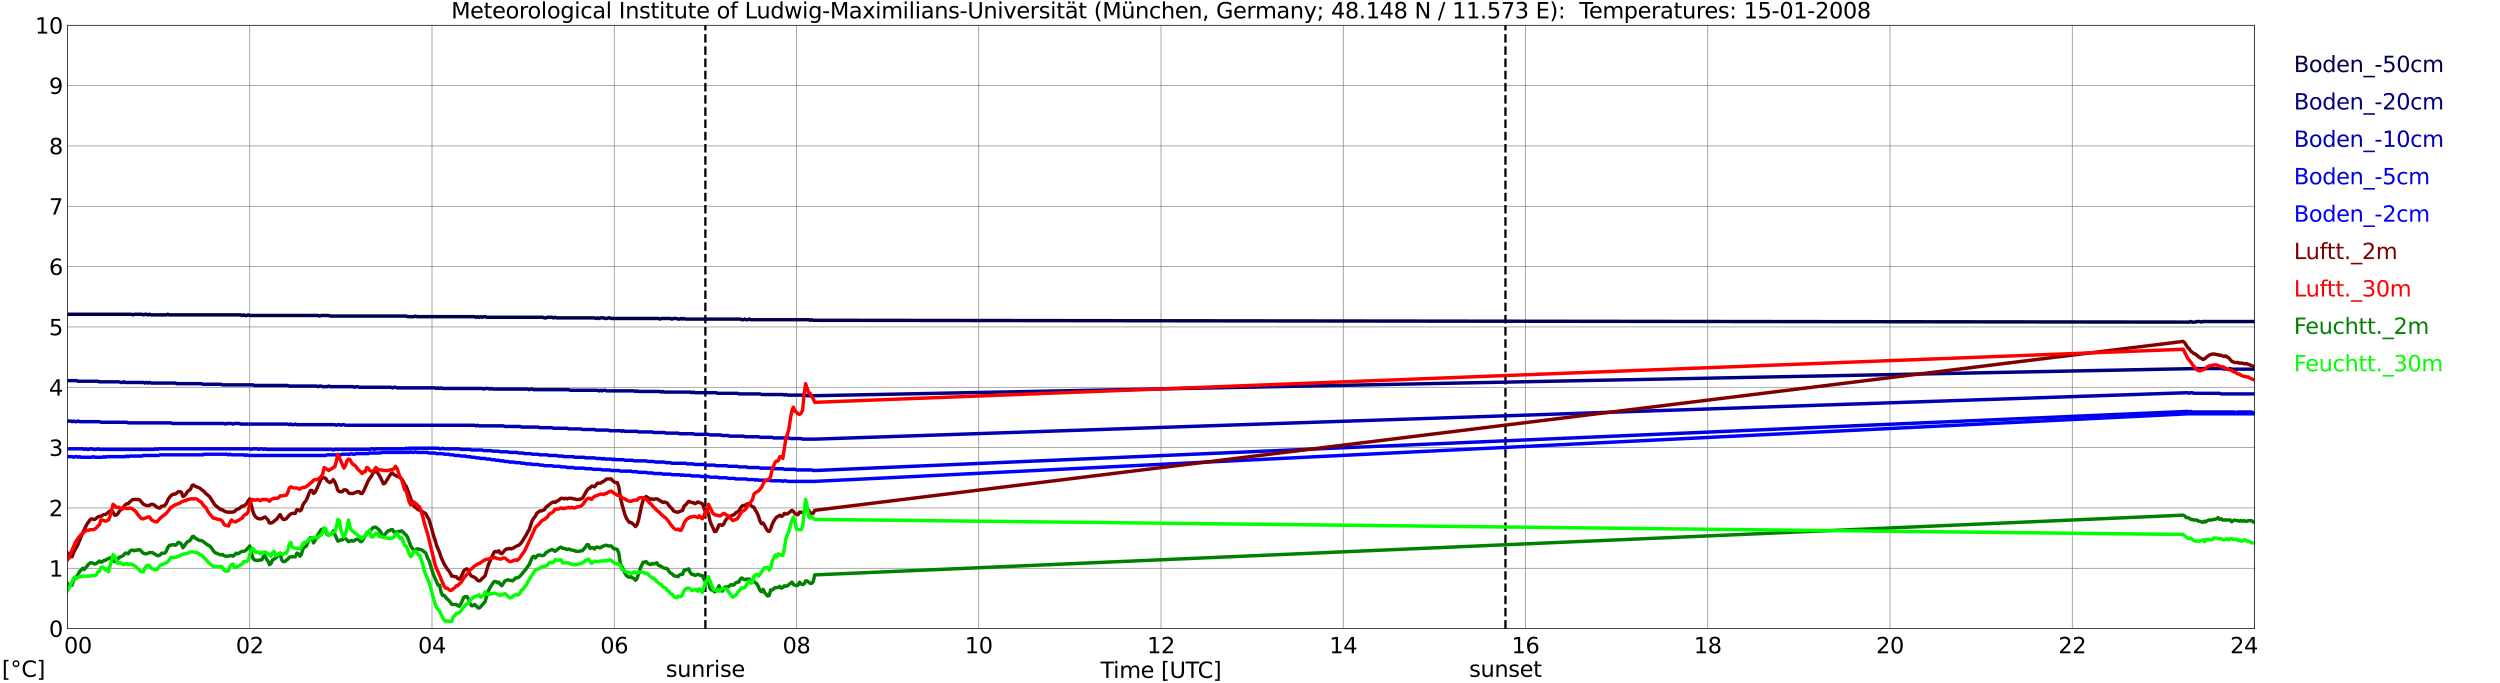<?xml version="1.0" encoding="utf-8" standalone="no"?>
<!DOCTYPE svg PUBLIC "-//W3C//DTD SVG 1.1//EN"
  "http://www.w3.org/Graphics/SVG/1.1/DTD/svg11.dtd">
<svg xmlns:xlink="http://www.w3.org/1999/xlink" width="1085.4pt" height="296.64pt" viewBox="0 0 1085.4 296.64" xmlns="http://www.w3.org/2000/svg" version="1.1">
 <defs>
  <style type="text/css">*{stroke-linejoin: round; stroke-linecap: butt}</style>
 </defs>
 <g id="figure_1">
  <g id="patch_1">
   <path d="M 0 296.64 
L 1085.4 296.64 
L 1085.4 0 
L 0 0 
z
" style="fill: #ffffff"/>
  </g>
  <g id="axes_1">
   <g id="patch_2">
    <path d="M 29.306 272.909 
L 978.814 272.909 
L 978.814 10.976 
L 29.306 10.976 
z
" style="fill: #ffffff"/>
   </g>
   <g id="patch_3">
    <path d="M 978.814 272.909 
L 978.814 272.909 
L 978.814 10.976 
L 978.814 10.976 
z
" clip-path="url(#pb432596f45)" style="fill: #d3d3d3; opacity: 0.25; stroke: #d3d3d3; stroke-linejoin: miter"/>
   </g>
   <g id="matplotlib.axis_1">
    <g id="xtick_1">
     <g id="line2d_1">
      <path d="M 29.306 272.909 
L 29.306 10.976 
" clip-path="url(#pb432596f45)" style="fill: none; stroke: #808080; stroke-width: 0.3; stroke-linecap: square"/>
     </g>
     <g id="line2d_2"/>
     <g id="text_1">
      <!--    00 -->
      <g transform="translate(18.733 283.627) scale(0.095 -0.095)">
       <defs>
        <path id="DejaVuSans-20" transform="scale(0.016)"/>
        <path id="DejaVuSans-30" d="M 2034 4250 
Q 1547 4250 1301 3770 
Q 1056 3291 1056 2328 
Q 1056 1369 1301 889 
Q 1547 409 2034 409 
Q 2525 409 2770 889 
Q 3016 1369 3016 2328 
Q 3016 3291 2770 3770 
Q 2525 4250 2034 4250 
z
M 2034 4750 
Q 2819 4750 3233 4129 
Q 3647 3509 3647 2328 
Q 3647 1150 3233 529 
Q 2819 -91 2034 -91 
Q 1250 -91 836 529 
Q 422 1150 422 2328 
Q 422 3509 836 4129 
Q 1250 4750 2034 4750 
z
" transform="scale(0.016)"/>
       </defs>
       <use xlink:href="#DejaVuSans-20"/>
       <use xlink:href="#DejaVuSans-20" transform="translate(31.787 0)"/>
       <use xlink:href="#DejaVuSans-20" transform="translate(63.574 0)"/>
       <use xlink:href="#DejaVuSans-30" transform="translate(95.361 0)"/>
       <use xlink:href="#DejaVuSans-30" transform="translate(158.984 0)"/>
      </g>
     </g>
    </g>
    <g id="xtick_2">
     <g id="line2d_3">
      <path d="M 108.431 272.909 
L 108.431 10.976 
" clip-path="url(#pb432596f45)" style="fill: none; stroke: #808080; stroke-width: 0.3; stroke-linecap: square"/>
     </g>
     <g id="line2d_4"/>
     <g id="text_2">
      <!-- 02 -->
      <g transform="translate(102.387 283.627) scale(0.095 -0.095)">
       <defs>
        <path id="DejaVuSans-32" d="M 1228 531 
L 3431 531 
L 3431 0 
L 469 0 
L 469 531 
Q 828 903 1448 1529 
Q 2069 2156 2228 2338 
Q 2531 2678 2651 2914 
Q 2772 3150 2772 3378 
Q 2772 3750 2511 3984 
Q 2250 4219 1831 4219 
Q 1534 4219 1204 4116 
Q 875 4013 500 3803 
L 500 4441 
Q 881 4594 1212 4672 
Q 1544 4750 1819 4750 
Q 2544 4750 2975 4387 
Q 3406 4025 3406 3419 
Q 3406 3131 3298 2873 
Q 3191 2616 2906 2266 
Q 2828 2175 2409 1742 
Q 1991 1309 1228 531 
z
" transform="scale(0.016)"/>
       </defs>
       <use xlink:href="#DejaVuSans-30"/>
       <use xlink:href="#DejaVuSans-32" transform="translate(63.623 0)"/>
      </g>
     </g>
    </g>
    <g id="xtick_3">
     <g id="line2d_5">
      <path d="M 187.557 272.909 
L 187.557 10.976 
" clip-path="url(#pb432596f45)" style="fill: none; stroke: #808080; stroke-width: 0.3; stroke-linecap: square"/>
     </g>
     <g id="line2d_6"/>
     <g id="text_3">
      <!-- 04 -->
      <g transform="translate(181.513 283.627) scale(0.095 -0.095)">
       <defs>
        <path id="DejaVuSans-34" d="M 2419 4116 
L 825 1625 
L 2419 1625 
L 2419 4116 
z
M 2253 4666 
L 3047 4666 
L 3047 1625 
L 3713 1625 
L 3713 1100 
L 3047 1100 
L 3047 0 
L 2419 0 
L 2419 1100 
L 313 1100 
L 313 1709 
L 2253 4666 
z
" transform="scale(0.016)"/>
       </defs>
       <use xlink:href="#DejaVuSans-30"/>
       <use xlink:href="#DejaVuSans-34" transform="translate(63.623 0)"/>
      </g>
     </g>
    </g>
    <g id="xtick_4">
     <g id="line2d_7">
      <path d="M 266.683 272.909 
L 266.683 10.976 
" clip-path="url(#pb432596f45)" style="fill: none; stroke: #808080; stroke-width: 0.3; stroke-linecap: square"/>
     </g>
     <g id="line2d_8"/>
     <g id="text_4">
      <!-- 06 -->
      <g transform="translate(260.638 283.627) scale(0.095 -0.095)">
       <defs>
        <path id="DejaVuSans-36" d="M 2113 2584 
Q 1688 2584 1439 2293 
Q 1191 2003 1191 1497 
Q 1191 994 1439 701 
Q 1688 409 2113 409 
Q 2538 409 2786 701 
Q 3034 994 3034 1497 
Q 3034 2003 2786 2293 
Q 2538 2584 2113 2584 
z
M 3366 4563 
L 3366 3988 
Q 3128 4100 2886 4159 
Q 2644 4219 2406 4219 
Q 1781 4219 1451 3797 
Q 1122 3375 1075 2522 
Q 1259 2794 1537 2939 
Q 1816 3084 2150 3084 
Q 2853 3084 3261 2657 
Q 3669 2231 3669 1497 
Q 3669 778 3244 343 
Q 2819 -91 2113 -91 
Q 1303 -91 875 529 
Q 447 1150 447 2328 
Q 447 3434 972 4092 
Q 1497 4750 2381 4750 
Q 2619 4750 2861 4703 
Q 3103 4656 3366 4563 
z
" transform="scale(0.016)"/>
       </defs>
       <use xlink:href="#DejaVuSans-30"/>
       <use xlink:href="#DejaVuSans-36" transform="translate(63.623 0)"/>
      </g>
     </g>
    </g>
    <g id="xtick_5">
     <g id="line2d_9">
      <path d="M 345.808 272.909 
L 345.808 10.976 
" clip-path="url(#pb432596f45)" style="fill: none; stroke: #808080; stroke-width: 0.3; stroke-linecap: square"/>
     </g>
     <g id="line2d_10"/>
     <g id="text_5">
      <!-- 08 -->
      <g transform="translate(339.764 283.627) scale(0.095 -0.095)">
       <defs>
        <path id="DejaVuSans-38" d="M 2034 2216 
Q 1584 2216 1326 1975 
Q 1069 1734 1069 1313 
Q 1069 891 1326 650 
Q 1584 409 2034 409 
Q 2484 409 2743 651 
Q 3003 894 3003 1313 
Q 3003 1734 2745 1975 
Q 2488 2216 2034 2216 
z
M 1403 2484 
Q 997 2584 770 2862 
Q 544 3141 544 3541 
Q 544 4100 942 4425 
Q 1341 4750 2034 4750 
Q 2731 4750 3128 4425 
Q 3525 4100 3525 3541 
Q 3525 3141 3298 2862 
Q 3072 2584 2669 2484 
Q 3125 2378 3379 2068 
Q 3634 1759 3634 1313 
Q 3634 634 3220 271 
Q 2806 -91 2034 -91 
Q 1263 -91 848 271 
Q 434 634 434 1313 
Q 434 1759 690 2068 
Q 947 2378 1403 2484 
z
M 1172 3481 
Q 1172 3119 1398 2916 
Q 1625 2713 2034 2713 
Q 2441 2713 2670 2916 
Q 2900 3119 2900 3481 
Q 2900 3844 2670 4047 
Q 2441 4250 2034 4250 
Q 1625 4250 1398 4047 
Q 1172 3844 1172 3481 
z
" transform="scale(0.016)"/>
       </defs>
       <use xlink:href="#DejaVuSans-30"/>
       <use xlink:href="#DejaVuSans-38" transform="translate(63.623 0)"/>
      </g>
     </g>
    </g>
    <g id="xtick_6">
     <g id="line2d_11">
      <path d="M 424.934 272.909 
L 424.934 10.976 
" clip-path="url(#pb432596f45)" style="fill: none; stroke: #808080; stroke-width: 0.3; stroke-linecap: square"/>
     </g>
     <g id="line2d_12"/>
     <g id="text_6">
      <!-- 10 -->
      <g transform="translate(418.89 283.627) scale(0.095 -0.095)">
       <defs>
        <path id="DejaVuSans-31" d="M 794 531 
L 1825 531 
L 1825 4091 
L 703 3866 
L 703 4441 
L 1819 4666 
L 2450 4666 
L 2450 531 
L 3481 531 
L 3481 0 
L 794 0 
L 794 531 
z
" transform="scale(0.016)"/>
       </defs>
       <use xlink:href="#DejaVuSans-31"/>
       <use xlink:href="#DejaVuSans-30" transform="translate(63.623 0)"/>
      </g>
     </g>
    </g>
    <g id="xtick_7">
     <g id="line2d_13">
      <path d="M 504.06 272.909 
L 504.06 10.976 
" clip-path="url(#pb432596f45)" style="fill: none; stroke: #808080; stroke-width: 0.3; stroke-linecap: square"/>
     </g>
     <g id="line2d_14"/>
     <g id="text_7">
      <!-- 12 -->
      <g transform="translate(498.015 283.627) scale(0.095 -0.095)">
       <use xlink:href="#DejaVuSans-31"/>
       <use xlink:href="#DejaVuSans-32" transform="translate(63.623 0)"/>
      </g>
     </g>
    </g>
    <g id="xtick_8">
     <g id="line2d_15">
      <path d="M 583.185 272.909 
L 583.185 10.976 
" clip-path="url(#pb432596f45)" style="fill: none; stroke: #808080; stroke-width: 0.3; stroke-linecap: square"/>
     </g>
     <g id="line2d_16"/>
     <g id="text_8">
      <!-- 14 -->
      <g transform="translate(577.141 283.627) scale(0.095 -0.095)">
       <use xlink:href="#DejaVuSans-31"/>
       <use xlink:href="#DejaVuSans-34" transform="translate(63.623 0)"/>
      </g>
     </g>
    </g>
    <g id="xtick_9">
     <g id="line2d_17">
      <path d="M 662.311 272.909 
L 662.311 10.976 
" clip-path="url(#pb432596f45)" style="fill: none; stroke: #808080; stroke-width: 0.3; stroke-linecap: square"/>
     </g>
     <g id="line2d_18"/>
     <g id="text_9">
      <!-- 16 -->
      <g transform="translate(656.267 283.627) scale(0.095 -0.095)">
       <use xlink:href="#DejaVuSans-31"/>
       <use xlink:href="#DejaVuSans-36" transform="translate(63.623 0)"/>
      </g>
     </g>
    </g>
    <g id="xtick_10">
     <g id="line2d_19">
      <path d="M 741.437 272.909 
L 741.437 10.976 
" clip-path="url(#pb432596f45)" style="fill: none; stroke: #808080; stroke-width: 0.3; stroke-linecap: square"/>
     </g>
     <g id="line2d_20"/>
     <g id="text_10">
      <!-- 18 -->
      <g transform="translate(735.392 283.627) scale(0.095 -0.095)">
       <use xlink:href="#DejaVuSans-31"/>
       <use xlink:href="#DejaVuSans-38" transform="translate(63.623 0)"/>
      </g>
     </g>
    </g>
    <g id="xtick_11">
     <g id="line2d_21">
      <path d="M 820.562 272.909 
L 820.562 10.976 
" clip-path="url(#pb432596f45)" style="fill: none; stroke: #808080; stroke-width: 0.3; stroke-linecap: square"/>
     </g>
     <g id="line2d_22"/>
     <g id="text_11">
      <!-- 20 -->
      <g transform="translate(814.518 283.627) scale(0.095 -0.095)">
       <use xlink:href="#DejaVuSans-32"/>
       <use xlink:href="#DejaVuSans-30" transform="translate(63.623 0)"/>
      </g>
     </g>
    </g>
    <g id="xtick_12">
     <g id="line2d_23">
      <path d="M 899.688 272.909 
L 899.688 10.976 
" clip-path="url(#pb432596f45)" style="fill: none; stroke: #808080; stroke-width: 0.3; stroke-linecap: square"/>
     </g>
     <g id="line2d_24"/>
     <g id="text_12">
      <!-- 22 -->
      <g transform="translate(893.644 283.627) scale(0.095 -0.095)">
       <use xlink:href="#DejaVuSans-32"/>
       <use xlink:href="#DejaVuSans-32" transform="translate(63.623 0)"/>
      </g>
     </g>
    </g>
    <g id="xtick_13">
     <g id="line2d_25">
      <path d="M 978.814 272.909 
L 978.814 10.976 
" clip-path="url(#pb432596f45)" style="fill: none; stroke: #808080; stroke-width: 0.3; stroke-linecap: square"/>
     </g>
     <g id="line2d_26"/>
     <g id="text_13">
      <!-- 24    -->
      <g transform="translate(968.241 283.627) scale(0.095 -0.095)">
       <use xlink:href="#DejaVuSans-32"/>
       <use xlink:href="#DejaVuSans-34" transform="translate(63.623 0)"/>
       <use xlink:href="#DejaVuSans-20" transform="translate(127.246 0)"/>
       <use xlink:href="#DejaVuSans-20" transform="translate(159.033 0)"/>
       <use xlink:href="#DejaVuSans-20" transform="translate(190.82 0)"/>
      </g>
     </g>
    </g>
    <g id="text_14">
     <!-- Time [UTC] -->
     <g transform="translate(477.806 294.322) scale(0.095 -0.095)">
      <defs>
       <path id="DejaVuSans-54" d="M -19 4666 
L 3928 4666 
L 3928 4134 
L 2272 4134 
L 2272 0 
L 1638 0 
L 1638 4134 
L -19 4134 
L -19 4666 
z
" transform="scale(0.016)"/>
       <path id="DejaVuSans-69" d="M 603 3500 
L 1178 3500 
L 1178 0 
L 603 0 
L 603 3500 
z
M 603 4863 
L 1178 4863 
L 1178 4134 
L 603 4134 
L 603 4863 
z
" transform="scale(0.016)"/>
       <path id="DejaVuSans-6d" d="M 3328 2828 
Q 3544 3216 3844 3400 
Q 4144 3584 4550 3584 
Q 5097 3584 5394 3201 
Q 5691 2819 5691 2113 
L 5691 0 
L 5113 0 
L 5113 2094 
Q 5113 2597 4934 2840 
Q 4756 3084 4391 3084 
Q 3944 3084 3684 2787 
Q 3425 2491 3425 1978 
L 3425 0 
L 2847 0 
L 2847 2094 
Q 2847 2600 2669 2842 
Q 2491 3084 2119 3084 
Q 1678 3084 1418 2786 
Q 1159 2488 1159 1978 
L 1159 0 
L 581 0 
L 581 3500 
L 1159 3500 
L 1159 2956 
Q 1356 3278 1631 3431 
Q 1906 3584 2284 3584 
Q 2666 3584 2933 3390 
Q 3200 3197 3328 2828 
z
" transform="scale(0.016)"/>
       <path id="DejaVuSans-65" d="M 3597 1894 
L 3597 1613 
L 953 1613 
Q 991 1019 1311 708 
Q 1631 397 2203 397 
Q 2534 397 2845 478 
Q 3156 559 3463 722 
L 3463 178 
Q 3153 47 2828 -22 
Q 2503 -91 2169 -91 
Q 1331 -91 842 396 
Q 353 884 353 1716 
Q 353 2575 817 3079 
Q 1281 3584 2069 3584 
Q 2775 3584 3186 3129 
Q 3597 2675 3597 1894 
z
M 3022 2063 
Q 3016 2534 2758 2815 
Q 2500 3097 2075 3097 
Q 1594 3097 1305 2825 
Q 1016 2553 972 2059 
L 3022 2063 
z
" transform="scale(0.016)"/>
       <path id="DejaVuSans-5b" d="M 550 4863 
L 1875 4863 
L 1875 4416 
L 1125 4416 
L 1125 -397 
L 1875 -397 
L 1875 -844 
L 550 -844 
L 550 4863 
z
" transform="scale(0.016)"/>
       <path id="DejaVuSans-55" d="M 556 4666 
L 1191 4666 
L 1191 1831 
Q 1191 1081 1462 751 
Q 1734 422 2344 422 
Q 2950 422 3222 751 
Q 3494 1081 3494 1831 
L 3494 4666 
L 4128 4666 
L 4128 1753 
Q 4128 841 3676 375 
Q 3225 -91 2344 -91 
Q 1459 -91 1007 375 
Q 556 841 556 1753 
L 556 4666 
z
" transform="scale(0.016)"/>
       <path id="DejaVuSans-43" d="M 4122 4306 
L 4122 3641 
Q 3803 3938 3442 4084 
Q 3081 4231 2675 4231 
Q 1875 4231 1450 3742 
Q 1025 3253 1025 2328 
Q 1025 1406 1450 917 
Q 1875 428 2675 428 
Q 3081 428 3442 575 
Q 3803 722 4122 1019 
L 4122 359 
Q 3791 134 3420 21 
Q 3050 -91 2638 -91 
Q 1578 -91 968 557 
Q 359 1206 359 2328 
Q 359 3453 968 4101 
Q 1578 4750 2638 4750 
Q 3056 4750 3426 4639 
Q 3797 4528 4122 4306 
z
" transform="scale(0.016)"/>
       <path id="DejaVuSans-5d" d="M 1947 4863 
L 1947 -844 
L 622 -844 
L 622 -397 
L 1369 -397 
L 1369 4416 
L 622 4416 
L 622 4863 
L 1947 4863 
z
" transform="scale(0.016)"/>
      </defs>
      <use xlink:href="#DejaVuSans-54"/>
      <use xlink:href="#DejaVuSans-69" transform="translate(57.959 0)"/>
      <use xlink:href="#DejaVuSans-6d" transform="translate(85.742 0)"/>
      <use xlink:href="#DejaVuSans-65" transform="translate(183.154 0)"/>
      <use xlink:href="#DejaVuSans-20" transform="translate(244.678 0)"/>
      <use xlink:href="#DejaVuSans-5b" transform="translate(276.465 0)"/>
      <use xlink:href="#DejaVuSans-55" transform="translate(315.479 0)"/>
      <use xlink:href="#DejaVuSans-54" transform="translate(388.672 0)"/>
      <use xlink:href="#DejaVuSans-43" transform="translate(443.881 0)"/>
      <use xlink:href="#DejaVuSans-5d" transform="translate(513.705 0)"/>
     </g>
    </g>
   </g>
   <g id="matplotlib.axis_2">
    <g id="ytick_1">
     <g id="line2d_27">
      <path d="M 29.306 272.909 
L 978.814 272.909 
" clip-path="url(#pb432596f45)" style="fill: none; stroke: #808080; stroke-width: 0.3; stroke-linecap: square"/>
     </g>
     <g id="line2d_28"/>
     <g id="text_15">
      <!-- 0 -->
      <g transform="translate(21.261 276.518) scale(0.095 -0.095)">
       <use xlink:href="#DejaVuSans-30"/>
      </g>
     </g>
    </g>
    <g id="ytick_2">
     <g id="line2d_29">
      <path d="M 29.306 246.715 
L 978.814 246.715 
" clip-path="url(#pb432596f45)" style="fill: none; stroke: #808080; stroke-width: 0.3; stroke-linecap: square"/>
     </g>
     <g id="line2d_30"/>
     <g id="text_16">
      <!-- 1 -->
      <g transform="translate(21.261 250.325) scale(0.095 -0.095)">
       <use xlink:href="#DejaVuSans-31"/>
      </g>
     </g>
    </g>
    <g id="ytick_3">
     <g id="line2d_31">
      <path d="M 29.306 220.522 
L 978.814 220.522 
" clip-path="url(#pb432596f45)" style="fill: none; stroke: #808080; stroke-width: 0.3; stroke-linecap: square"/>
     </g>
     <g id="line2d_32"/>
     <g id="text_17">
      <!-- 2 -->
      <g transform="translate(21.261 224.131) scale(0.095 -0.095)">
       <use xlink:href="#DejaVuSans-32"/>
      </g>
     </g>
    </g>
    <g id="ytick_4">
     <g id="line2d_33">
      <path d="M 29.306 194.329 
L 978.814 194.329 
" clip-path="url(#pb432596f45)" style="fill: none; stroke: #808080; stroke-width: 0.3; stroke-linecap: square"/>
     </g>
     <g id="line2d_34"/>
     <g id="text_18">
      <!-- 3 -->
      <g transform="translate(21.261 197.938) scale(0.095 -0.095)">
       <defs>
        <path id="DejaVuSans-33" d="M 2597 2516 
Q 3050 2419 3304 2112 
Q 3559 1806 3559 1356 
Q 3559 666 3084 287 
Q 2609 -91 1734 -91 
Q 1441 -91 1130 -33 
Q 819 25 488 141 
L 488 750 
Q 750 597 1062 519 
Q 1375 441 1716 441 
Q 2309 441 2620 675 
Q 2931 909 2931 1356 
Q 2931 1769 2642 2001 
Q 2353 2234 1838 2234 
L 1294 2234 
L 1294 2753 
L 1863 2753 
Q 2328 2753 2575 2939 
Q 2822 3125 2822 3475 
Q 2822 3834 2567 4026 
Q 2313 4219 1838 4219 
Q 1578 4219 1281 4162 
Q 984 4106 628 3988 
L 628 4550 
Q 988 4650 1302 4700 
Q 1616 4750 1894 4750 
Q 2613 4750 3031 4423 
Q 3450 4097 3450 3541 
Q 3450 3153 3228 2886 
Q 3006 2619 2597 2516 
z
" transform="scale(0.016)"/>
       </defs>
       <use xlink:href="#DejaVuSans-33"/>
      </g>
     </g>
    </g>
    <g id="ytick_5">
     <g id="line2d_35">
      <path d="M 29.306 168.136 
L 978.814 168.136 
" clip-path="url(#pb432596f45)" style="fill: none; stroke: #808080; stroke-width: 0.3; stroke-linecap: square"/>
     </g>
     <g id="line2d_36"/>
     <g id="text_19">
      <!-- 4 -->
      <g transform="translate(21.261 171.745) scale(0.095 -0.095)">
       <use xlink:href="#DejaVuSans-34"/>
      </g>
     </g>
    </g>
    <g id="ytick_6">
     <g id="line2d_37">
      <path d="M 29.306 141.942 
L 978.814 141.942 
" clip-path="url(#pb432596f45)" style="fill: none; stroke: #808080; stroke-width: 0.3; stroke-linecap: square"/>
     </g>
     <g id="line2d_38"/>
     <g id="text_20">
      <!-- 5 -->
      <g transform="translate(21.261 145.551) scale(0.095 -0.095)">
       <defs>
        <path id="DejaVuSans-35" d="M 691 4666 
L 3169 4666 
L 3169 4134 
L 1269 4134 
L 1269 2991 
Q 1406 3038 1543 3061 
Q 1681 3084 1819 3084 
Q 2600 3084 3056 2656 
Q 3513 2228 3513 1497 
Q 3513 744 3044 326 
Q 2575 -91 1722 -91 
Q 1428 -91 1123 -41 
Q 819 9 494 109 
L 494 744 
Q 775 591 1075 516 
Q 1375 441 1709 441 
Q 2250 441 2565 725 
Q 2881 1009 2881 1497 
Q 2881 1984 2565 2268 
Q 2250 2553 1709 2553 
Q 1456 2553 1204 2497 
Q 953 2441 691 2322 
L 691 4666 
z
" transform="scale(0.016)"/>
       </defs>
       <use xlink:href="#DejaVuSans-35"/>
      </g>
     </g>
    </g>
    <g id="ytick_7">
     <g id="line2d_39">
      <path d="M 29.306 115.749 
L 978.814 115.749 
" clip-path="url(#pb432596f45)" style="fill: none; stroke: #808080; stroke-width: 0.3; stroke-linecap: square"/>
     </g>
     <g id="line2d_40"/>
     <g id="text_21">
      <!-- 6 -->
      <g transform="translate(21.261 119.358) scale(0.095 -0.095)">
       <use xlink:href="#DejaVuSans-36"/>
      </g>
     </g>
    </g>
    <g id="ytick_8">
     <g id="line2d_41">
      <path d="M 29.306 89.556 
L 978.814 89.556 
" clip-path="url(#pb432596f45)" style="fill: none; stroke: #808080; stroke-width: 0.3; stroke-linecap: square"/>
     </g>
     <g id="line2d_42"/>
     <g id="text_22">
      <!-- 7 -->
      <g transform="translate(21.261 93.165) scale(0.095 -0.095)">
       <defs>
        <path id="DejaVuSans-37" d="M 525 4666 
L 3525 4666 
L 3525 4397 
L 1831 0 
L 1172 0 
L 2766 4134 
L 525 4134 
L 525 4666 
z
" transform="scale(0.016)"/>
       </defs>
       <use xlink:href="#DejaVuSans-37"/>
      </g>
     </g>
    </g>
    <g id="ytick_9">
     <g id="line2d_43">
      <path d="M 29.306 63.362 
L 978.814 63.362 
" clip-path="url(#pb432596f45)" style="fill: none; stroke: #808080; stroke-width: 0.3; stroke-linecap: square"/>
     </g>
     <g id="line2d_44"/>
     <g id="text_23">
      <!-- 8 -->
      <g transform="translate(21.261 66.972) scale(0.095 -0.095)">
       <use xlink:href="#DejaVuSans-38"/>
      </g>
     </g>
    </g>
    <g id="ytick_10">
     <g id="line2d_45">
      <path d="M 29.306 37.169 
L 978.814 37.169 
" clip-path="url(#pb432596f45)" style="fill: none; stroke: #808080; stroke-width: 0.3; stroke-linecap: square"/>
     </g>
     <g id="line2d_46"/>
     <g id="text_24">
      <!-- 9 -->
      <g transform="translate(21.261 40.778) scale(0.095 -0.095)">
       <defs>
        <path id="DejaVuSans-39" d="M 703 97 
L 703 672 
Q 941 559 1184 500 
Q 1428 441 1663 441 
Q 2288 441 2617 861 
Q 2947 1281 2994 2138 
Q 2813 1869 2534 1725 
Q 2256 1581 1919 1581 
Q 1219 1581 811 2004 
Q 403 2428 403 3163 
Q 403 3881 828 4315 
Q 1253 4750 1959 4750 
Q 2769 4750 3195 4129 
Q 3622 3509 3622 2328 
Q 3622 1225 3098 567 
Q 2575 -91 1691 -91 
Q 1453 -91 1209 -44 
Q 966 3 703 97 
z
M 1959 2075 
Q 2384 2075 2632 2365 
Q 2881 2656 2881 3163 
Q 2881 3666 2632 3958 
Q 2384 4250 1959 4250 
Q 1534 4250 1286 3958 
Q 1038 3666 1038 3163 
Q 1038 2656 1286 2365 
Q 1534 2075 1959 2075 
z
" transform="scale(0.016)"/>
       </defs>
       <use xlink:href="#DejaVuSans-39"/>
      </g>
     </g>
    </g>
    <g id="ytick_11">
     <g id="line2d_47">
      <path d="M 29.306 10.976 
L 978.814 10.976 
" clip-path="url(#pb432596f45)" style="fill: none; stroke: #808080; stroke-width: 0.3; stroke-linecap: square"/>
     </g>
     <g id="line2d_48"/>
     <g id="text_25">
      <!-- 10 -->
      <g transform="translate(15.217 14.585) scale(0.095 -0.095)">
       <use xlink:href="#DejaVuSans-31"/>
       <use xlink:href="#DejaVuSans-30" transform="translate(63.623 0)"/>
      </g>
     </g>
    </g>
   </g>
   <g id="line2d_49">
    <path d="M 306.246 272.909 
L 306.246 10.976 
" clip-path="url(#pb432596f45)" style="fill: none; stroke-dasharray: 3.7,1.6; stroke-dashoffset: 0; stroke: #000000"/>
   </g>
   <g id="line2d_50">
    <path d="M 653.607 272.909 
L 653.607 10.976 
" clip-path="url(#pb432596f45)" style="fill: none; stroke-dasharray: 3.7,1.6; stroke-dashoffset: 0; stroke: #000000"/>
   </g>
   <g id="line2d_51">
    <path d="M 29.306 136.442 
L 57 136.442 
L 57.659 136.704 
L 58.319 136.442 
L 61.615 136.442 
L 62.275 136.704 
L 62.934 136.442 
L 63.594 136.442 
L 64.253 136.704 
L 64.912 136.442 
L 65.572 136.704 
L 72.166 136.704 
L 72.825 136.442 
L 73.484 136.704 
L 104.475 136.704 
L 105.135 136.966 
L 105.794 136.704 
L 106.453 136.966 
L 107.113 136.966 
L 107.772 136.704 
L 108.431 136.966 
L 138.104 136.966 
L 138.763 137.227 
L 139.422 136.966 
L 142.719 136.966 
L 143.379 137.227 
L 176.348 137.227 
L 177.007 137.489 
L 179.645 137.489 
L 180.304 137.227 
L 180.963 137.489 
L 206.02 137.489 
L 206.679 137.751 
L 207.339 137.489 
L 207.998 137.751 
L 208.657 137.489 
L 209.317 137.751 
L 209.976 137.489 
L 210.635 137.489 
L 211.295 137.751 
L 235.692 137.751 
L 236.351 138.013 
L 237.011 138.013 
L 237.67 137.751 
L 239.648 137.751 
L 240.308 138.013 
L 240.967 137.751 
L 241.626 138.013 
L 258.111 138.013 
L 258.77 138.275 
L 259.43 138.013 
L 260.089 138.275 
L 260.748 138.013 
L 262.067 138.013 
L 262.726 138.275 
L 263.386 138.275 
L 264.045 138.013 
L 264.705 138.013 
L 265.364 138.275 
L 285.805 138.275 
L 286.464 138.537 
L 287.124 138.275 
L 291.08 138.275 
L 291.739 138.537 
L 292.399 138.275 
L 293.717 138.275 
L 294.377 138.537 
L 295.036 138.537 
L 295.696 138.275 
L 296.355 138.537 
L 297.014 138.275 
L 297.674 138.537 
L 321.411 138.537 
L 322.071 138.799 
L 322.73 138.799 
L 323.39 138.537 
L 324.049 138.799 
L 324.708 138.799 
L 325.368 138.537 
L 326.027 138.799 
L 351.083 138.799 
L 351.743 139.061 
L 352.402 138.799 
L 353.062 139.061 
L 353.721 139.061 
L 950.46 139.847 
L 951.12 139.585 
L 951.779 139.847 
L 953.098 139.847 
L 953.757 139.585 
L 955.076 139.585 
L 955.735 139.847 
L 956.395 139.585 
L 978.154 139.585 
L 978.154 139.585 
" clip-path="url(#pb432596f45)" style="fill: none; stroke: #00004c; stroke-width: 1.5; stroke-linecap: square"/>
   </g>
   <g id="line2d_52">
    <path d="M 29.306 165.254 
L 33.262 165.254 
L 33.921 165.516 
L 42.493 165.516 
L 43.153 165.778 
L 51.725 165.778 
L 52.384 166.04 
L 53.043 166.04 
L 53.703 165.778 
L 54.362 166.04 
L 62.275 166.04 
L 62.934 166.302 
L 63.594 166.04 
L 64.253 166.302 
L 64.912 166.04 
L 65.572 166.302 
L 76.122 166.302 
L 76.781 166.564 
L 87.331 166.564 
L 87.991 166.826 
L 95.903 166.826 
L 96.563 167.088 
L 109.75 167.088 
L 110.41 167.35 
L 124.916 167.35 
L 125.575 167.612 
L 137.444 167.612 
L 138.104 167.874 
L 138.763 167.612 
L 139.422 167.612 
L 140.082 167.874 
L 142.06 167.874 
L 142.719 167.612 
L 143.379 167.874 
L 153.269 167.874 
L 153.929 168.136 
L 154.588 167.874 
L 155.247 167.874 
L 155.907 168.136 
L 169.754 168.136 
L 170.413 168.397 
L 171.073 168.136 
L 171.732 168.136 
L 172.391 168.397 
L 188.876 168.397 
L 189.535 168.659 
L 190.195 168.397 
L 190.854 168.659 
L 191.513 168.397 
L 192.173 168.659 
L 209.317 168.659 
L 209.976 168.921 
L 210.635 168.659 
L 211.954 168.659 
L 212.614 168.921 
L 213.273 168.659 
L 213.932 168.921 
L 229.098 168.921 
L 229.757 169.183 
L 230.417 168.921 
L 231.076 168.921 
L 231.736 169.183 
L 246.901 169.183 
L 247.561 169.445 
L 259.43 169.445 
L 260.089 169.707 
L 260.748 169.445 
L 261.408 169.707 
L 262.067 169.445 
L 262.726 169.445 
L 263.386 169.707 
L 275.255 169.707 
L 275.914 169.969 
L 276.573 169.707 
L 277.233 169.969 
L 286.464 169.969 
L 287.124 170.231 
L 287.783 169.969 
L 288.442 170.231 
L 299.652 170.231 
L 300.311 170.493 
L 300.971 170.231 
L 301.63 170.493 
L 310.861 170.493 
L 311.521 170.755 
L 320.093 170.755 
L 320.752 171.017 
L 329.983 171.017 
L 330.643 171.279 
L 339.874 171.279 
L 340.533 171.541 
L 341.193 171.279 
L 341.852 171.541 
L 349.765 171.541 
L 350.424 171.803 
L 353.721 171.803 
L 953.098 160.016 
L 964.967 160.016 
L 965.626 160.278 
L 966.285 160.016 
L 966.945 160.278 
L 967.604 160.278 
L 968.264 160.016 
L 968.923 160.278 
L 978.154 160.278 
L 978.154 160.278 
" clip-path="url(#pb432596f45)" style="fill: none; stroke: #000080; stroke-width: 1.5; stroke-linecap: square"/>
   </g>
   <g id="line2d_53">
    <path d="M 29.306 182.804 
L 30.625 182.804 
L 31.284 183.066 
L 31.943 182.804 
L 32.603 183.066 
L 33.262 183.066 
L 33.921 182.804 
L 34.581 183.066 
L 43.153 183.066 
L 43.812 183.328 
L 55.022 183.328 
L 55.681 183.59 
L 74.144 183.59 
L 74.803 183.852 
L 97.222 183.852 
L 97.881 184.113 
L 98.541 183.852 
L 100.519 183.852 
L 101.178 184.113 
L 101.838 183.852 
L 103.816 183.852 
L 104.475 184.113 
L 124.916 184.113 
L 125.575 184.375 
L 126.235 184.113 
L 126.894 184.375 
L 127.553 184.375 
L 128.213 184.113 
L 128.872 184.375 
L 145.357 184.375 
L 146.016 184.637 
L 146.676 184.375 
L 147.335 184.375 
L 147.994 184.637 
L 148.654 184.375 
L 149.313 184.375 
L 149.972 184.637 
L 206.02 184.637 
L 206.679 184.899 
L 207.339 184.637 
L 207.998 184.899 
L 218.548 184.899 
L 219.207 185.161 
L 225.801 185.161 
L 226.461 185.423 
L 233.714 185.423 
L 234.373 185.685 
L 239.648 185.685 
L 240.308 185.947 
L 246.242 185.947 
L 246.901 186.209 
L 252.176 186.209 
L 252.836 186.471 
L 258.111 186.471 
L 258.77 186.733 
L 264.045 186.733 
L 264.705 186.995 
L 269.32 186.995 
L 269.98 187.257 
L 270.639 186.995 
L 271.298 187.257 
L 276.573 187.257 
L 277.233 187.519 
L 283.167 187.519 
L 283.827 187.781 
L 288.442 187.781 
L 289.102 188.042 
L 294.377 188.042 
L 295.036 188.304 
L 300.971 188.304 
L 301.63 188.566 
L 307.564 188.566 
L 308.224 188.828 
L 312.839 188.828 
L 313.499 189.09 
L 316.136 189.09 
L 316.796 189.352 
L 322.73 189.352 
L 323.39 189.614 
L 329.324 189.614 
L 329.983 189.876 
L 335.258 189.876 
L 335.918 190.138 
L 342.512 190.138 
L 343.171 190.4 
L 347.787 190.4 
L 348.446 190.662 
L 353.721 190.662 
L 949.801 170.493 
L 950.46 170.755 
L 951.12 170.493 
L 951.779 170.493 
L 952.438 170.755 
L 963.648 170.755 
L 964.307 171.017 
L 978.154 171.017 
L 978.154 171.017 
" clip-path="url(#pb432596f45)" style="fill: none; stroke: #0000b2; stroke-width: 1.5; stroke-linecap: square"/>
   </g>
   <g id="line2d_54">
    <path d="M 29.306 194.853 
L 35.9 194.853 
L 36.559 195.115 
L 37.218 194.853 
L 37.878 195.115 
L 38.537 195.115 
L 39.197 194.853 
L 39.856 194.853 
L 40.515 195.115 
L 41.834 195.115 
L 42.493 194.853 
L 43.153 195.115 
L 66.89 195.115 
L 67.55 194.853 
L 68.209 195.115 
L 68.869 194.853 
L 108.431 194.853 
L 109.091 195.115 
L 109.75 194.853 
L 111.728 194.853 
L 112.388 195.115 
L 113.047 194.853 
L 113.707 194.853 
L 114.366 195.115 
L 115.025 194.853 
L 115.685 195.115 
L 144.038 195.115 
L 144.697 195.377 
L 145.357 195.115 
L 160.523 195.115 
L 161.182 194.853 
L 161.841 194.853 
L 162.501 195.115 
L 163.16 194.853 
L 175.688 194.853 
L 176.348 194.591 
L 177.007 194.853 
L 177.666 194.591 
L 190.195 194.591 
L 190.854 194.853 
L 191.513 194.853 
L 192.173 194.591 
L 192.832 194.853 
L 199.426 194.853 
L 200.085 195.115 
L 204.042 195.115 
L 204.701 195.377 
L 209.317 195.377 
L 209.976 195.639 
L 213.273 195.639 
L 213.932 195.9 
L 216.57 195.9 
L 217.229 196.162 
L 220.526 196.162 
L 221.186 196.424 
L 224.482 196.424 
L 225.142 196.686 
L 227.12 196.686 
L 227.779 196.948 
L 230.417 196.948 
L 231.076 197.21 
L 233.714 197.21 
L 234.373 197.472 
L 237.67 197.472 
L 238.329 197.734 
L 241.626 197.734 
L 242.286 197.996 
L 244.264 197.996 
L 244.923 198.258 
L 248.88 198.258 
L 249.539 198.52 
L 253.495 198.52 
L 254.155 198.782 
L 258.111 198.782 
L 258.77 199.044 
L 260.748 199.044 
L 261.408 199.306 
L 262.067 199.044 
L 262.726 199.306 
L 265.364 199.306 
L 266.023 199.568 
L 266.683 199.306 
L 267.342 199.568 
L 270.639 199.568 
L 271.298 199.829 
L 274.595 199.829 
L 275.255 200.091 
L 280.53 200.091 
L 281.189 200.353 
L 283.827 200.353 
L 284.486 200.615 
L 288.442 200.615 
L 289.102 200.877 
L 291.08 200.877 
L 291.739 201.139 
L 297.674 201.139 
L 298.333 201.401 
L 300.971 201.401 
L 301.63 201.663 
L 305.586 201.663 
L 306.246 201.925 
L 310.202 201.925 
L 310.861 202.187 
L 315.477 202.187 
L 316.136 202.449 
L 320.093 202.449 
L 320.752 202.711 
L 324.049 202.711 
L 324.708 202.973 
L 329.324 202.973 
L 329.983 203.235 
L 334.599 203.235 
L 335.258 203.497 
L 339.874 203.497 
L 340.533 203.758 
L 345.149 203.758 
L 345.808 204.02 
L 352.402 204.02 
L 353.062 204.282 
L 353.721 204.282 
L 949.801 178.613 
L 950.46 178.875 
L 951.12 178.613 
L 951.779 178.875 
L 970.242 178.875 
L 970.901 179.137 
L 971.561 178.875 
L 977.495 178.875 
L 978.154 179.137 
L 978.154 179.137 
" clip-path="url(#pb432596f45)" style="fill: none; stroke: #0000e6; stroke-width: 1.5; stroke-linecap: square"/>
   </g>
   <g id="line2d_55">
    <path d="M 29.306 198.258 
L 31.284 198.258 
L 31.943 198.52 
L 32.603 198.258 
L 33.262 198.258 
L 33.921 198.52 
L 34.581 198.258 
L 35.24 198.52 
L 39.856 198.52 
L 40.515 198.258 
L 41.175 198.52 
L 44.472 198.52 
L 45.131 198.258 
L 45.79 198.52 
L 46.45 198.258 
L 54.362 198.258 
L 55.022 197.996 
L 55.681 198.258 
L 56.34 197.996 
L 61.615 197.996 
L 62.275 197.734 
L 68.869 197.734 
L 69.528 197.472 
L 87.991 197.472 
L 88.65 197.21 
L 98.541 197.21 
L 99.2 197.472 
L 99.86 197.21 
L 100.519 197.472 
L 105.794 197.472 
L 106.453 197.734 
L 107.113 197.472 
L 107.772 197.734 
L 141.4 197.734 
L 142.06 197.472 
L 147.994 197.472 
L 148.654 197.21 
L 151.951 197.21 
L 152.61 196.948 
L 153.269 197.21 
L 153.929 197.21 
L 154.588 196.948 
L 159.863 196.948 
L 160.523 196.686 
L 165.138 196.686 
L 165.798 196.424 
L 177.666 196.424 
L 178.326 196.162 
L 178.985 196.424 
L 179.645 196.424 
L 180.304 196.162 
L 180.963 196.424 
L 185.579 196.424 
L 186.238 196.686 
L 188.876 196.686 
L 189.535 196.948 
L 192.173 196.948 
L 192.832 197.21 
L 194.81 197.21 
L 195.47 197.472 
L 196.788 197.472 
L 197.448 197.734 
L 199.426 197.734 
L 200.085 197.996 
L 202.063 197.996 
L 202.723 198.258 
L 204.042 198.258 
L 204.701 198.52 
L 206.02 198.52 
L 206.679 198.782 
L 207.998 198.782 
L 208.657 199.044 
L 210.635 199.044 
L 211.295 199.306 
L 212.614 199.306 
L 213.273 199.568 
L 214.592 199.568 
L 215.251 199.829 
L 216.57 199.829 
L 217.229 200.091 
L 218.548 200.091 
L 219.207 200.353 
L 220.526 200.353 
L 221.186 200.615 
L 223.164 200.615 
L 223.823 200.877 
L 225.801 200.877 
L 226.461 201.139 
L 227.779 201.139 
L 228.439 201.401 
L 230.417 201.401 
L 231.076 201.663 
L 233.714 201.663 
L 234.373 201.925 
L 235.692 201.925 
L 236.351 202.187 
L 239.648 202.187 
L 240.308 202.449 
L 242.945 202.449 
L 243.604 202.711 
L 245.583 202.711 
L 246.242 202.973 
L 248.88 202.973 
L 249.539 203.235 
L 253.495 203.235 
L 254.155 203.497 
L 256.792 203.497 
L 257.451 203.758 
L 260.748 203.758 
L 261.408 204.02 
L 264.705 204.02 
L 265.364 204.282 
L 268.661 204.282 
L 269.32 204.544 
L 273.936 204.544 
L 274.595 204.806 
L 276.573 204.806 
L 277.233 205.068 
L 280.53 205.068 
L 281.189 205.33 
L 283.167 205.33 
L 283.827 205.592 
L 287.124 205.592 
L 287.783 205.854 
L 291.08 205.854 
L 291.739 206.116 
L 295.036 206.116 
L 295.696 206.378 
L 296.355 206.116 
L 297.014 206.378 
L 299.652 206.378 
L 300.311 206.64 
L 303.608 206.64 
L 304.267 206.902 
L 307.564 206.902 
L 308.224 207.164 
L 311.521 207.164 
L 312.18 207.426 
L 315.477 207.426 
L 316.136 207.687 
L 318.774 207.687 
L 319.433 207.949 
L 324.049 207.949 
L 324.708 208.211 
L 327.346 208.211 
L 328.005 208.473 
L 328.665 208.211 
L 329.324 208.473 
L 333.94 208.473 
L 334.599 208.735 
L 339.215 208.735 
L 339.874 208.997 
L 340.533 208.735 
L 341.193 208.735 
L 341.852 208.997 
L 353.721 208.997 
L 949.801 179.661 
L 978.154 179.661 
L 978.154 179.661 
" clip-path="url(#pb432596f45)" style="fill: none; stroke: #0000ff; stroke-width: 1.5; stroke-linecap: square"/>
   </g>
   <g id="line2d_56">
    <path d="M 29.306 240.167 
L 29.965 241.215 
L 31.284 241.739 
L 31.943 239.905 
L 32.603 238.596 
L 33.262 237.548 
L 33.921 236.238 
L 35.24 232.833 
L 36.559 229.952 
L 37.878 227.332 
L 38.537 226.547 
L 39.197 225.499 
L 39.856 225.237 
L 40.515 225.499 
L 41.175 225.499 
L 42.493 224.451 
L 43.153 224.189 
L 43.812 224.189 
L 44.472 223.665 
L 45.131 223.403 
L 45.79 223.403 
L 47.768 221.832 
L 48.428 221.57 
L 49.087 222.356 
L 49.747 223.665 
L 50.406 223.665 
L 51.065 223.142 
L 51.725 222.094 
L 52.384 221.308 
L 53.043 220.784 
L 54.362 219.213 
L 55.022 218.689 
L 55.681 218.689 
L 56.34 217.903 
L 57.659 216.855 
L 60.297 216.855 
L 60.956 217.379 
L 62.275 218.951 
L 63.594 219.474 
L 64.912 219.474 
L 65.572 218.951 
L 66.231 218.951 
L 66.89 219.213 
L 68.209 220.26 
L 68.869 220.522 
L 69.528 220.522 
L 70.187 219.736 
L 70.847 219.736 
L 71.506 219.474 
L 72.166 218.689 
L 72.825 217.117 
L 73.484 216.069 
L 74.144 215.284 
L 74.803 214.76 
L 75.462 214.498 
L 76.122 214.498 
L 77.441 213.45 
L 78.1 213.45 
L 78.759 213.712 
L 79.419 215.545 
L 80.078 215.284 
L 80.737 214.498 
L 81.397 213.45 
L 82.716 212.402 
L 83.375 210.831 
L 84.034 210.569 
L 84.694 211.093 
L 86.672 211.878 
L 88.65 213.45 
L 89.309 214.236 
L 90.628 215.284 
L 91.288 216.069 
L 93.266 219.213 
L 95.903 221.308 
L 96.563 221.308 
L 97.222 221.832 
L 98.541 222.356 
L 101.178 222.356 
L 101.838 222.094 
L 102.497 221.308 
L 103.816 220.784 
L 105.135 219.736 
L 105.794 219.736 
L 107.113 218.689 
L 107.772 217.379 
L 108.431 216.593 
L 109.75 221.832 
L 110.41 223.665 
L 111.069 224.451 
L 111.728 224.975 
L 112.388 225.237 
L 113.707 225.237 
L 114.366 224.713 
L 115.025 224.451 
L 115.685 224.975 
L 116.344 225.761 
L 117.003 227.071 
L 117.663 227.071 
L 118.322 226.809 
L 120.3 225.237 
L 120.96 224.189 
L 121.619 223.403 
L 122.278 224.713 
L 122.938 225.499 
L 123.597 225.499 
L 124.257 225.237 
L 125.575 223.665 
L 126.235 223.142 
L 126.894 222.88 
L 128.213 222.88 
L 128.872 221.308 
L 129.532 221.308 
L 130.191 221.832 
L 130.85 221.308 
L 131.51 219.213 
L 132.169 218.165 
L 132.829 217.379 
L 133.488 216.069 
L 134.147 214.236 
L 134.807 212.926 
L 135.466 212.926 
L 136.125 214.236 
L 136.785 213.712 
L 137.444 212.402 
L 139.422 207.949 
L 140.082 207.426 
L 140.741 207.426 
L 141.4 207.687 
L 142.06 208.735 
L 142.719 209.259 
L 143.379 209.521 
L 144.038 208.997 
L 144.697 208.211 
L 145.357 209.259 
L 146.016 210.831 
L 146.676 212.926 
L 147.335 213.45 
L 148.654 213.45 
L 149.313 212.664 
L 149.972 212.664 
L 150.632 212.926 
L 151.291 213.974 
L 151.951 214.236 
L 153.269 214.236 
L 155.247 213.45 
L 155.907 213.45 
L 156.566 214.236 
L 157.226 214.236 
L 157.885 213.188 
L 159.863 208.735 
L 160.523 207.687 
L 161.182 206.902 
L 161.841 205.592 
L 162.501 204.806 
L 163.16 204.806 
L 163.819 205.068 
L 165.138 207.164 
L 166.457 210.045 
L 167.116 209.783 
L 169.754 205.592 
L 170.413 205.33 
L 171.073 206.116 
L 171.732 206.378 
L 172.391 206.902 
L 173.051 206.902 
L 174.37 207.949 
L 175.029 208.997 
L 175.688 210.307 
L 176.348 211.093 
L 177.666 214.498 
L 178.985 218.427 
L 179.645 219.736 
L 181.623 221.308 
L 182.941 221.832 
L 183.601 222.356 
L 184.26 222.618 
L 184.92 223.142 
L 185.579 224.451 
L 186.238 225.499 
L 187.557 229.952 
L 188.217 232.571 
L 188.876 234.405 
L 189.535 236.762 
L 190.854 239.905 
L 191.513 242.001 
L 192.832 244.882 
L 194.151 246.977 
L 194.81 247.763 
L 195.47 248.811 
L 196.129 250.121 
L 196.788 250.121 
L 197.448 250.383 
L 198.107 250.383 
L 198.767 251.168 
L 199.426 251.43 
L 200.085 250.644 
L 201.404 247.763 
L 202.063 247.239 
L 202.723 246.977 
L 203.382 247.501 
L 204.042 249.335 
L 204.701 250.121 
L 206.02 250.644 
L 206.679 251.168 
L 207.339 251.954 
L 207.998 252.216 
L 208.657 251.954 
L 209.317 251.168 
L 209.976 250.644 
L 210.635 249.859 
L 211.954 245.406 
L 213.932 240.953 
L 214.592 239.643 
L 215.251 239.381 
L 215.91 239.643 
L 216.57 239.119 
L 217.229 240.167 
L 217.889 240.429 
L 219.207 238.857 
L 219.867 238.334 
L 220.526 238.334 
L 221.186 238.072 
L 221.845 238.334 
L 223.164 237.81 
L 223.823 237.286 
L 225.142 236.762 
L 225.801 236.238 
L 226.461 235.452 
L 228.439 232.309 
L 229.098 231 
L 229.757 229.952 
L 231.076 226.023 
L 231.736 224.975 
L 232.395 224.189 
L 233.054 222.88 
L 234.373 221.832 
L 235.033 221.832 
L 236.351 221.308 
L 237.011 220.26 
L 239.648 218.165 
L 240.308 217.903 
L 240.967 218.165 
L 241.626 217.641 
L 242.286 217.379 
L 243.604 216.331 
L 244.264 216.331 
L 244.923 216.593 
L 245.583 216.331 
L 246.242 216.593 
L 246.901 216.331 
L 248.22 216.331 
L 248.88 216.593 
L 249.539 216.593 
L 250.198 216.855 
L 251.517 216.855 
L 252.836 216.331 
L 253.495 215.284 
L 254.155 213.974 
L 254.814 212.926 
L 255.473 212.14 
L 256.133 211.878 
L 256.792 211.093 
L 257.451 211.093 
L 258.111 211.355 
L 259.43 209.783 
L 260.748 209.783 
L 261.408 209.259 
L 262.067 208.997 
L 263.386 207.949 
L 265.364 207.949 
L 266.023 208.735 
L 266.683 209.259 
L 267.342 209.521 
L 268.002 209.521 
L 268.661 211.355 
L 269.32 215.807 
L 269.98 218.689 
L 271.298 223.403 
L 271.958 224.975 
L 272.617 226.023 
L 273.277 226.809 
L 273.936 226.809 
L 275.255 227.856 
L 275.914 228.642 
L 276.573 227.856 
L 277.233 225.761 
L 278.552 219.474 
L 279.211 217.117 
L 280.53 215.545 
L 281.189 216.069 
L 281.849 216.331 
L 282.508 216.855 
L 283.167 216.593 
L 283.827 216.855 
L 284.486 216.593 
L 285.145 216.593 
L 285.805 216.855 
L 286.464 217.379 
L 287.124 217.641 
L 287.783 218.165 
L 288.442 217.903 
L 289.761 218.427 
L 290.42 219.474 
L 291.08 220.26 
L 291.739 220.784 
L 292.399 221.832 
L 293.717 222.356 
L 294.377 222.356 
L 296.355 221.57 
L 297.014 219.736 
L 297.674 219.213 
L 298.992 217.641 
L 300.311 218.165 
L 300.971 218.165 
L 301.63 218.689 
L 302.289 218.427 
L 302.949 217.903 
L 304.927 218.689 
L 306.246 222.094 
L 306.905 221.832 
L 307.564 222.88 
L 308.224 226.023 
L 308.883 227.856 
L 309.543 229.166 
L 310.202 230.738 
L 310.861 230.738 
L 311.521 229.428 
L 312.18 227.856 
L 312.839 227.856 
L 313.499 228.118 
L 314.158 227.594 
L 314.818 226.285 
L 315.477 225.237 
L 316.136 224.713 
L 316.796 224.451 
L 317.455 223.927 
L 318.774 223.403 
L 319.433 222.618 
L 320.093 222.356 
L 320.752 221.832 
L 322.071 219.736 
L 322.73 219.474 
L 323.39 219.474 
L 324.049 218.951 
L 324.708 218.689 
L 325.368 218.689 
L 326.027 219.474 
L 326.686 219.998 
L 327.346 220.26 
L 328.005 221.57 
L 328.665 222.618 
L 329.324 224.189 
L 329.983 226.285 
L 330.643 227.332 
L 331.302 227.071 
L 331.961 228.118 
L 332.621 229.428 
L 333.28 230.476 
L 333.94 230.738 
L 334.599 229.69 
L 335.258 227.594 
L 335.918 226.285 
L 336.577 225.237 
L 337.236 224.451 
L 337.896 224.189 
L 338.555 223.665 
L 339.215 224.189 
L 339.874 223.927 
L 340.533 222.88 
L 341.193 223.142 
L 341.852 223.142 
L 343.83 221.57 
L 344.49 222.094 
L 345.149 222.88 
L 345.808 223.403 
L 346.468 223.403 
L 347.127 222.356 
L 347.787 222.356 
L 348.446 222.618 
L 349.105 222.356 
L 349.765 221.308 
L 350.424 221.046 
L 351.083 221.57 
L 351.743 222.618 
L 352.402 222.88 
L 353.062 222.88 
L 353.721 221.57 
L 947.823 148.229 
L 948.482 148.753 
L 949.801 150.848 
L 950.46 151.372 
L 951.12 152.42 
L 952.438 153.467 
L 953.098 153.729 
L 955.076 155.301 
L 955.735 155.563 
L 956.395 156.087 
L 957.054 155.825 
L 959.032 154.253 
L 960.351 153.729 
L 961.67 153.729 
L 962.329 153.991 
L 962.989 153.991 
L 963.648 154.253 
L 964.307 154.253 
L 965.626 154.777 
L 966.285 154.515 
L 966.945 155.039 
L 967.604 155.301 
L 968.923 156.872 
L 970.242 157.396 
L 971.561 157.396 
L 972.22 157.658 
L 973.539 157.658 
L 974.198 157.92 
L 975.517 157.92 
L 978.154 158.968 
L 978.154 158.968 
" clip-path="url(#pb432596f45)" style="fill: none; stroke: #800000; stroke-width: 1.5; stroke-linecap: square"/>
   </g>
   <g id="line2d_57">
    <path d="M 29.306 243.048 
L 29.965 242.263 
L 30.625 240.167 
L 31.284 238.857 
L 32.603 235.714 
L 33.921 233.619 
L 35.24 232.047 
L 37.218 230.476 
L 37.878 230.214 
L 38.537 230.214 
L 39.197 229.952 
L 40.515 229.952 
L 41.175 229.69 
L 41.834 229.166 
L 42.493 228.38 
L 43.153 227.856 
L 43.812 225.761 
L 44.472 225.761 
L 45.79 226.285 
L 47.109 225.761 
L 47.768 224.189 
L 48.428 221.832 
L 49.087 218.951 
L 49.747 219.474 
L 50.406 220.26 
L 51.725 220.26 
L 52.384 220.784 
L 53.043 221.046 
L 53.703 220.522 
L 54.362 220.522 
L 55.022 220.784 
L 55.681 220.784 
L 56.34 220.522 
L 57.659 221.046 
L 58.978 222.094 
L 59.637 223.142 
L 60.956 224.713 
L 61.615 225.237 
L 62.275 225.237 
L 64.253 224.451 
L 64.912 224.451 
L 65.572 225.499 
L 66.231 226.023 
L 67.55 226.547 
L 68.209 226.547 
L 69.528 224.975 
L 72.166 222.88 
L 73.484 221.308 
L 74.144 220.26 
L 74.803 219.998 
L 75.462 219.474 
L 78.1 218.427 
L 78.759 217.903 
L 80.078 217.379 
L 80.737 217.379 
L 81.397 216.855 
L 82.056 216.855 
L 82.716 216.593 
L 85.353 216.593 
L 86.672 217.641 
L 87.331 217.903 
L 87.991 218.951 
L 88.65 219.736 
L 89.309 220.26 
L 89.969 221.57 
L 90.628 222.618 
L 92.606 224.975 
L 93.266 224.975 
L 94.584 225.499 
L 95.244 225.499 
L 95.903 225.761 
L 96.563 226.285 
L 97.222 227.594 
L 97.881 228.118 
L 98.541 228.118 
L 99.2 228.38 
L 99.86 226.809 
L 100.519 225.761 
L 101.178 226.285 
L 101.838 226.547 
L 102.497 226.547 
L 103.156 226.023 
L 103.816 225.761 
L 104.475 225.237 
L 105.135 224.975 
L 105.794 223.927 
L 106.453 223.403 
L 107.113 223.142 
L 107.772 222.094 
L 108.431 219.213 
L 109.091 217.117 
L 109.75 216.855 
L 110.41 217.117 
L 111.069 217.117 
L 111.728 216.855 
L 113.047 217.379 
L 113.707 216.855 
L 115.685 216.855 
L 116.344 217.117 
L 117.003 217.641 
L 117.663 216.855 
L 118.982 216.331 
L 120.3 216.331 
L 120.96 216.069 
L 121.619 215.284 
L 122.938 215.284 
L 123.597 215.022 
L 124.257 215.022 
L 124.916 213.974 
L 125.575 211.878 
L 126.235 211.355 
L 127.553 211.878 
L 128.872 211.878 
L 130.191 212.402 
L 130.85 211.878 
L 131.51 211.616 
L 132.169 211.616 
L 132.829 211.355 
L 135.466 209.259 
L 136.125 208.473 
L 136.785 208.211 
L 138.104 208.211 
L 138.763 207.426 
L 139.422 206.902 
L 140.082 205.854 
L 140.741 202.973 
L 141.4 203.497 
L 142.06 203.758 
L 142.719 204.282 
L 143.379 203.758 
L 144.038 203.497 
L 144.697 202.973 
L 145.357 202.711 
L 146.016 200.353 
L 146.676 197.21 
L 149.313 203.235 
L 149.972 202.187 
L 150.632 200.091 
L 151.291 199.306 
L 151.951 199.568 
L 152.61 200.877 
L 153.269 201.663 
L 153.929 201.925 
L 155.907 204.282 
L 156.566 204.806 
L 157.226 205.592 
L 157.885 204.806 
L 158.544 204.806 
L 159.204 202.973 
L 159.863 203.235 
L 160.523 204.282 
L 161.841 204.806 
L 162.501 204.02 
L 163.16 202.973 
L 164.479 204.02 
L 165.798 204.02 
L 166.457 204.282 
L 168.435 204.282 
L 169.094 204.02 
L 169.754 204.02 
L 171.073 203.497 
L 171.732 202.449 
L 172.391 203.497 
L 173.71 207.164 
L 174.37 208.211 
L 175.688 212.664 
L 176.348 213.188 
L 177.666 217.903 
L 178.326 219.213 
L 178.985 218.951 
L 179.645 217.903 
L 180.963 218.951 
L 181.623 219.736 
L 182.282 220.26 
L 183.601 224.451 
L 184.26 227.332 
L 185.579 231.523 
L 188.217 242.263 
L 188.876 245.144 
L 189.535 246.977 
L 190.195 248.287 
L 192.832 254.573 
L 193.492 255.359 
L 194.151 255.359 
L 195.47 256.407 
L 196.129 256.145 
L 197.448 255.097 
L 198.107 254.312 
L 198.767 254.312 
L 199.426 253.526 
L 200.085 253.002 
L 201.404 250.906 
L 203.382 248.549 
L 204.042 247.501 
L 205.36 246.454 
L 206.02 245.668 
L 206.679 245.406 
L 207.339 244.882 
L 208.657 244.358 
L 209.976 243.31 
L 211.295 242.786 
L 211.954 242.786 
L 213.273 242.263 
L 213.932 242.263 
L 214.592 242.001 
L 215.91 242.525 
L 216.57 242.525 
L 217.229 242.786 
L 218.548 242.263 
L 219.207 242.263 
L 221.186 243.834 
L 221.845 243.834 
L 223.823 243.048 
L 224.482 243.31 
L 225.142 242.786 
L 225.801 242.001 
L 226.461 240.953 
L 227.12 240.167 
L 227.779 239.119 
L 228.439 237.81 
L 229.757 234.928 
L 230.417 233.619 
L 232.395 229.166 
L 233.054 228.38 
L 233.714 227.856 
L 235.033 226.285 
L 235.692 225.761 
L 236.351 225.499 
L 237.67 224.451 
L 238.329 223.403 
L 238.989 222.88 
L 239.648 222.618 
L 240.308 222.094 
L 240.967 221.046 
L 242.286 221.046 
L 243.604 220.522 
L 244.264 220.784 
L 244.923 220.784 
L 245.583 220.522 
L 246.242 220.522 
L 246.901 220.26 
L 247.561 220.522 
L 248.22 220.26 
L 248.88 220.522 
L 249.539 220.522 
L 250.858 219.998 
L 251.517 219.998 
L 252.176 219.736 
L 252.836 219.213 
L 253.495 218.427 
L 254.155 217.379 
L 254.814 216.593 
L 255.473 216.331 
L 256.133 216.331 
L 256.792 216.855 
L 257.451 216.069 
L 258.111 215.545 
L 260.748 214.498 
L 261.408 214.498 
L 262.067 214.76 
L 262.726 214.236 
L 263.386 214.236 
L 264.045 213.712 
L 265.364 213.188 
L 266.683 214.236 
L 267.342 214.498 
L 268.002 215.022 
L 268.661 215.022 
L 269.32 215.284 
L 269.98 216.069 
L 271.298 216.593 
L 271.958 217.117 
L 273.277 217.641 
L 273.936 217.641 
L 275.255 217.117 
L 276.573 217.117 
L 277.233 216.331 
L 277.892 216.069 
L 279.211 216.069 
L 279.87 216.331 
L 281.189 217.379 
L 281.849 218.165 
L 282.508 218.689 
L 283.827 220.26 
L 284.486 220.784 
L 285.145 221.57 
L 286.464 222.618 
L 287.124 223.403 
L 289.102 224.975 
L 290.42 226.547 
L 291.08 227.594 
L 292.399 229.166 
L 293.058 229.69 
L 293.717 229.952 
L 294.377 229.69 
L 295.036 230.214 
L 295.696 230.214 
L 296.355 228.904 
L 297.014 227.071 
L 297.674 226.023 
L 298.333 225.237 
L 298.992 224.975 
L 299.652 224.451 
L 300.311 224.451 
L 300.971 224.189 
L 301.63 224.189 
L 302.949 224.713 
L 303.608 223.927 
L 304.267 224.713 
L 304.927 225.237 
L 305.586 223.927 
L 306.246 222.094 
L 306.905 222.618 
L 307.564 218.951 
L 309.543 222.88 
L 310.202 223.403 
L 310.861 223.665 
L 311.521 223.665 
L 312.18 223.927 
L 312.839 223.927 
L 314.158 222.88 
L 314.818 223.142 
L 315.477 223.665 
L 316.136 223.927 
L 316.796 224.713 
L 317.455 225.237 
L 318.114 226.023 
L 320.093 225.237 
L 322.071 222.094 
L 322.73 221.832 
L 323.39 221.308 
L 324.049 220.522 
L 324.708 219.213 
L 325.368 218.689 
L 326.027 217.903 
L 326.686 216.855 
L 327.346 214.498 
L 328.665 213.45 
L 329.324 213.188 
L 330.643 211.616 
L 331.961 208.735 
L 332.621 208.735 
L 333.28 208.211 
L 333.94 207.949 
L 334.599 206.902 
L 335.258 203.497 
L 335.918 202.187 
L 336.577 200.615 
L 337.236 200.091 
L 337.896 200.091 
L 338.555 198.258 
L 339.215 198.258 
L 339.874 199.044 
L 341.193 190.4 
L 341.852 188.566 
L 342.512 186.209 
L 343.171 181.756 
L 343.83 178.089 
L 344.49 176.779 
L 345.149 178.613 
L 345.808 178.875 
L 346.468 179.661 
L 347.127 179.923 
L 347.787 179.399 
L 348.446 178.089 
L 349.105 171.279 
L 349.765 166.564 
L 351.083 170.493 
L 351.743 170.755 
L 352.402 172.065 
L 353.062 173.112 
L 353.721 174.684 
L 947.823 151.634 
L 949.801 155.563 
L 951.12 157.134 
L 951.779 158.182 
L 953.757 160.539 
L 955.076 161.063 
L 957.054 160.278 
L 958.373 159.23 
L 959.692 158.706 
L 960.351 158.706 
L 961.01 158.444 
L 962.329 158.444 
L 964.307 159.23 
L 964.967 159.23 
L 965.626 159.492 
L 966.285 160.016 
L 967.604 160.539 
L 968.264 160.539 
L 968.923 160.801 
L 969.582 161.325 
L 970.901 161.849 
L 971.561 162.373 
L 972.22 162.373 
L 972.879 162.897 
L 974.198 163.421 
L 974.857 163.421 
L 975.517 163.683 
L 976.176 163.683 
L 976.836 164.207 
L 978.154 164.73 
L 978.154 164.73 
" clip-path="url(#pb432596f45)" style="fill: none; stroke: #ff0000; stroke-width: 1.5; stroke-linecap: square"/>
   </g>
   <g id="line2d_58">
    <path d="M 29.306 253.264 
L 29.965 254.312 
L 30.625 254.05 
L 31.284 254.05 
L 31.943 251.954 
L 32.603 250.644 
L 33.262 250.383 
L 33.921 249.335 
L 34.581 248.025 
L 35.24 247.501 
L 35.9 246.715 
L 36.559 247.239 
L 38.537 244.882 
L 39.197 244.358 
L 39.856 244.358 
L 41.175 244.882 
L 41.834 244.62 
L 43.153 243.572 
L 43.812 244.096 
L 44.472 243.834 
L 45.131 243.31 
L 45.79 243.31 
L 46.45 242.786 
L 48.428 242.001 
L 49.087 243.048 
L 49.747 243.834 
L 50.406 243.572 
L 51.725 242.001 
L 53.043 241.477 
L 53.703 240.953 
L 54.362 240.167 
L 55.022 240.167 
L 55.681 240.429 
L 56.34 239.381 
L 57 238.857 
L 57.659 238.857 
L 58.319 239.119 
L 58.978 238.857 
L 59.637 238.857 
L 60.297 238.596 
L 60.956 238.857 
L 61.615 239.643 
L 62.275 240.167 
L 62.934 240.429 
L 63.594 240.429 
L 64.912 239.905 
L 66.231 239.905 
L 66.89 240.429 
L 67.55 240.691 
L 68.209 241.215 
L 68.869 241.215 
L 69.528 240.953 
L 70.187 240.167 
L 71.506 240.167 
L 72.166 239.381 
L 72.825 237.81 
L 73.484 236.762 
L 74.144 236.762 
L 74.803 236.5 
L 75.462 236.5 
L 76.122 236.762 
L 76.781 236.238 
L 77.441 235.452 
L 78.1 235.714 
L 78.759 236.238 
L 79.419 237.81 
L 80.078 237.024 
L 80.737 235.976 
L 81.397 235.19 
L 82.056 234.928 
L 82.716 234.405 
L 83.375 233.095 
L 84.034 232.833 
L 84.694 233.619 
L 85.353 233.881 
L 86.013 234.405 
L 86.672 234.667 
L 87.331 234.667 
L 87.991 234.928 
L 89.969 236.5 
L 90.628 236.762 
L 91.288 237.286 
L 91.947 238.072 
L 92.606 239.119 
L 93.266 239.905 
L 95.903 240.953 
L 96.563 240.691 
L 97.222 241.215 
L 97.881 241.477 
L 99.2 241.477 
L 99.86 241.215 
L 100.519 241.215 
L 101.178 241.477 
L 101.838 240.953 
L 102.497 240.167 
L 103.156 240.429 
L 103.816 240.167 
L 104.475 239.643 
L 105.135 239.381 
L 105.794 239.381 
L 106.453 239.119 
L 107.113 238.596 
L 108.431 237.024 
L 109.75 242.263 
L 110.41 243.048 
L 111.069 243.31 
L 112.388 243.31 
L 113.047 243.048 
L 113.707 243.048 
L 114.366 241.477 
L 115.025 241.215 
L 115.685 242.786 
L 116.344 243.572 
L 117.003 245.144 
L 117.663 244.62 
L 118.322 243.048 
L 118.982 242.786 
L 120.3 241.739 
L 120.96 240.691 
L 121.619 240.167 
L 122.278 243.048 
L 122.938 243.834 
L 123.597 243.834 
L 124.916 242.786 
L 125.575 242.001 
L 126.235 241.739 
L 128.213 241.739 
L 128.872 240.167 
L 129.532 240.429 
L 130.191 241.477 
L 130.85 240.691 
L 131.51 238.334 
L 132.169 237.548 
L 132.829 237.286 
L 133.488 235.976 
L 134.147 234.143 
L 134.807 233.357 
L 135.466 233.881 
L 136.125 235.714 
L 136.785 234.667 
L 138.104 232.047 
L 139.422 229.952 
L 140.082 229.69 
L 141.4 230.738 
L 142.06 232.047 
L 142.719 232.309 
L 143.379 232.047 
L 144.038 231.523 
L 144.697 230.476 
L 146.676 234.928 
L 147.994 234.405 
L 148.654 234.405 
L 149.313 233.357 
L 150.632 234.405 
L 151.291 235.19 
L 152.61 234.667 
L 153.269 234.928 
L 153.929 234.667 
L 154.588 234.143 
L 155.247 234.143 
L 155.907 234.405 
L 156.566 235.19 
L 157.226 234.928 
L 157.885 233.881 
L 158.544 232.571 
L 159.863 231 
L 161.182 229.952 
L 161.841 229.166 
L 162.501 228.904 
L 163.16 228.904 
L 164.479 229.952 
L 165.138 230.738 
L 165.798 232.047 
L 166.457 233.095 
L 167.116 232.047 
L 168.435 230.476 
L 169.094 230.476 
L 169.754 229.952 
L 170.413 229.952 
L 171.073 231 
L 172.391 231 
L 173.051 230.738 
L 173.71 230.738 
L 174.37 230.476 
L 175.029 231 
L 175.688 231.785 
L 176.348 232.309 
L 177.007 233.357 
L 178.326 237.024 
L 178.985 238.072 
L 179.645 238.857 
L 180.304 238.857 
L 180.963 238.334 
L 181.623 238.334 
L 182.282 238.596 
L 182.941 238.596 
L 184.92 240.167 
L 185.579 242.263 
L 186.238 243.31 
L 188.217 249.597 
L 190.195 254.05 
L 190.854 254.05 
L 191.513 257.193 
L 192.173 258.502 
L 192.832 258.502 
L 194.151 260.074 
L 194.81 260.598 
L 195.47 261.384 
L 196.129 262.431 
L 198.107 262.431 
L 198.767 262.955 
L 199.426 263.217 
L 200.085 262.17 
L 201.404 259.288 
L 202.063 259.026 
L 202.723 259.026 
L 203.382 260.074 
L 204.042 261.908 
L 204.701 262.955 
L 205.36 262.955 
L 206.02 262.431 
L 206.679 262.955 
L 207.339 263.741 
L 207.998 264.003 
L 208.657 263.479 
L 210.635 261.122 
L 211.954 256.669 
L 212.614 255.359 
L 213.932 253.264 
L 214.592 252.478 
L 215.251 252.478 
L 215.91 253.002 
L 216.57 252.74 
L 217.229 253.788 
L 217.889 254.312 
L 219.207 252.216 
L 220.526 251.692 
L 221.186 251.954 
L 221.845 251.954 
L 222.504 252.216 
L 223.164 251.692 
L 223.823 250.906 
L 224.482 250.906 
L 225.142 250.644 
L 225.801 250.121 
L 228.439 246.977 
L 229.098 245.93 
L 229.757 245.144 
L 231.076 242.001 
L 231.736 241.477 
L 232.395 242.263 
L 233.054 241.477 
L 233.714 240.953 
L 234.373 240.953 
L 235.033 241.215 
L 235.692 241.215 
L 236.351 240.953 
L 237.011 239.905 
L 237.67 239.643 
L 238.329 239.119 
L 239.648 238.596 
L 240.308 238.857 
L 240.967 239.381 
L 242.945 237.81 
L 243.604 237.548 
L 244.264 238.072 
L 244.923 238.072 
L 246.242 238.596 
L 246.901 238.334 
L 248.22 238.857 
L 248.88 238.857 
L 250.198 239.381 
L 251.517 239.381 
L 252.176 239.119 
L 252.836 239.119 
L 254.155 237.548 
L 254.814 236.5 
L 255.473 236.5 
L 256.133 238.072 
L 256.792 237.81 
L 257.451 237.81 
L 258.111 238.334 
L 258.77 237.548 
L 259.43 237.548 
L 260.089 237.81 
L 260.748 237.81 
L 261.408 237.286 
L 262.726 236.762 
L 263.386 236.762 
L 264.045 237.024 
L 265.364 237.024 
L 266.023 237.81 
L 266.683 238.334 
L 267.342 238.334 
L 268.002 238.596 
L 268.661 240.167 
L 269.32 244.62 
L 270.639 247.239 
L 271.298 248.811 
L 271.958 249.859 
L 272.617 250.383 
L 273.277 250.644 
L 273.936 250.383 
L 274.595 250.906 
L 275.255 251.168 
L 275.914 251.954 
L 276.573 251.168 
L 277.892 246.977 
L 279.211 244.096 
L 279.87 244.096 
L 280.53 243.834 
L 281.189 244.62 
L 282.508 245.144 
L 283.167 244.62 
L 283.827 244.882 
L 285.145 244.358 
L 285.805 245.406 
L 287.124 245.93 
L 287.783 246.454 
L 288.442 246.715 
L 289.102 246.715 
L 289.761 246.977 
L 290.42 248.025 
L 291.08 248.811 
L 291.739 249.073 
L 292.399 249.859 
L 293.058 250.121 
L 293.717 250.121 
L 294.377 250.383 
L 295.036 249.597 
L 295.696 249.335 
L 296.355 249.335 
L 297.014 247.501 
L 297.674 247.501 
L 298.992 246.977 
L 299.652 248.549 
L 300.311 249.335 
L 300.971 249.335 
L 301.63 249.859 
L 302.949 249.335 
L 304.267 249.859 
L 304.927 249.859 
L 305.586 251.43 
L 306.246 252.478 
L 306.905 251.692 
L 307.564 252.478 
L 308.224 255.359 
L 308.883 256.145 
L 309.543 255.621 
L 310.202 256.931 
L 310.861 256.669 
L 311.521 255.621 
L 312.18 254.312 
L 312.839 256.145 
L 313.499 256.669 
L 314.158 255.883 
L 314.818 254.835 
L 316.136 254.835 
L 317.455 253.788 
L 318.114 254.05 
L 318.774 253.788 
L 319.433 253.002 
L 320.093 252.74 
L 320.752 252.74 
L 321.411 251.43 
L 322.071 250.906 
L 322.73 251.43 
L 323.39 251.692 
L 324.049 251.43 
L 325.368 251.43 
L 326.027 252.216 
L 326.686 251.954 
L 328.665 253.526 
L 329.324 254.835 
L 329.983 256.407 
L 330.643 256.931 
L 331.302 255.883 
L 331.961 257.193 
L 333.28 258.764 
L 333.94 258.502 
L 334.599 256.145 
L 335.258 256.145 
L 336.577 255.097 
L 337.896 255.097 
L 338.555 254.573 
L 339.215 255.359 
L 339.874 255.097 
L 340.533 254.312 
L 341.193 254.573 
L 341.852 254.312 
L 343.83 252.74 
L 344.49 253.788 
L 345.808 254.312 
L 346.468 254.05 
L 347.127 252.74 
L 347.787 253.526 
L 348.446 253.788 
L 349.105 253.526 
L 349.765 252.216 
L 350.424 252.216 
L 351.743 253.264 
L 352.402 253.264 
L 353.062 252.478 
L 353.721 249.597 
L 947.823 223.665 
L 948.482 223.927 
L 949.142 224.713 
L 949.801 224.713 
L 950.46 224.975 
L 951.12 225.499 
L 951.779 225.499 
L 952.438 225.761 
L 953.757 225.761 
L 954.417 226.285 
L 955.076 226.285 
L 956.395 226.809 
L 957.054 226.285 
L 957.714 226.547 
L 958.373 226.023 
L 959.032 225.761 
L 960.351 225.761 
L 961.01 225.499 
L 961.67 225.499 
L 962.329 225.237 
L 962.989 224.713 
L 963.648 225.499 
L 964.307 225.237 
L 964.967 225.761 
L 968.264 225.761 
L 968.923 226.547 
L 969.582 226.023 
L 970.242 225.761 
L 970.901 226.023 
L 971.561 226.023 
L 972.22 226.285 
L 972.879 226.023 
L 973.539 226.285 
L 974.198 226.023 
L 974.857 226.285 
L 975.517 226.285 
L 976.176 226.023 
L 977.495 226.023 
L 978.154 226.547 
L 978.154 226.547 
" clip-path="url(#pb432596f45)" style="fill: none; stroke: #008000; stroke-width: 1.5; stroke-linecap: square"/>
   </g>
   <g id="line2d_59">
    <path d="M 29.306 256.407 
L 29.965 255.359 
L 31.284 252.478 
L 31.943 251.168 
L 32.603 250.644 
L 33.262 251.168 
L 34.581 250.121 
L 35.24 250.383 
L 35.9 250.121 
L 39.197 250.121 
L 39.856 249.859 
L 41.175 249.859 
L 41.834 249.597 
L 42.493 248.287 
L 43.153 248.025 
L 43.812 246.454 
L 44.472 246.192 
L 45.131 246.715 
L 45.79 247.501 
L 46.45 246.977 
L 47.109 248.287 
L 47.768 245.668 
L 48.428 243.572 
L 49.087 240.691 
L 49.747 241.477 
L 50.406 242.786 
L 51.065 244.62 
L 51.725 244.358 
L 52.384 244.358 
L 53.043 244.882 
L 53.703 245.144 
L 55.022 244.62 
L 55.681 245.144 
L 56.34 244.882 
L 57 244.882 
L 57.659 245.144 
L 58.319 245.668 
L 58.978 245.93 
L 59.637 246.715 
L 60.297 247.239 
L 60.956 248.025 
L 61.615 248.287 
L 62.275 248.287 
L 62.934 246.454 
L 63.594 245.668 
L 64.253 245.406 
L 64.912 245.668 
L 65.572 246.715 
L 66.89 247.239 
L 68.209 247.239 
L 68.869 246.192 
L 69.528 245.406 
L 72.166 244.358 
L 72.825 243.834 
L 73.484 243.048 
L 74.144 242.001 
L 76.122 242.001 
L 80.078 240.429 
L 80.737 240.429 
L 82.716 239.643 
L 84.034 239.643 
L 84.694 239.905 
L 85.353 239.905 
L 86.013 240.167 
L 86.672 240.691 
L 87.331 240.953 
L 87.991 241.477 
L 88.65 242.263 
L 89.309 242.786 
L 90.628 244.358 
L 92.606 245.93 
L 93.925 245.93 
L 94.584 246.192 
L 95.244 245.93 
L 95.903 245.93 
L 96.563 246.192 
L 97.222 247.501 
L 97.881 248.025 
L 98.541 248.025 
L 99.2 247.763 
L 99.86 245.93 
L 100.519 245.144 
L 101.178 244.882 
L 101.838 246.454 
L 102.497 246.454 
L 103.156 245.93 
L 103.816 245.668 
L 104.475 245.144 
L 105.135 244.882 
L 105.794 243.834 
L 107.113 243.834 
L 107.772 243.048 
L 109.091 238.596 
L 109.75 238.072 
L 110.41 238.857 
L 111.069 239.905 
L 111.728 239.643 
L 112.388 239.905 
L 113.047 240.429 
L 113.707 239.905 
L 114.366 239.905 
L 115.025 239.643 
L 115.685 239.905 
L 116.344 240.429 
L 117.003 240.691 
L 117.663 241.477 
L 118.322 239.905 
L 118.982 239.381 
L 119.641 241.215 
L 120.96 240.691 
L 121.619 240.167 
L 122.938 240.691 
L 123.597 240.167 
L 124.257 240.167 
L 124.916 239.119 
L 125.575 236.238 
L 126.235 235.452 
L 126.894 237.548 
L 128.213 238.072 
L 130.191 238.072 
L 130.85 237.548 
L 131.51 235.976 
L 132.169 235.452 
L 132.829 235.452 
L 133.488 234.928 
L 134.147 234.143 
L 134.807 233.619 
L 135.466 233.881 
L 136.125 233.357 
L 138.104 233.357 
L 138.763 232.571 
L 139.422 232.309 
L 140.082 231 
L 140.741 229.166 
L 141.4 229.428 
L 142.06 231.523 
L 142.719 232.571 
L 144.697 231 
L 145.357 231 
L 146.016 228.904 
L 146.676 225.499 
L 147.335 226.023 
L 147.994 229.952 
L 148.654 232.047 
L 149.313 233.095 
L 149.972 231.785 
L 150.632 229.166 
L 151.291 225.761 
L 151.951 228.904 
L 152.61 230.214 
L 157.226 233.881 
L 157.885 233.095 
L 158.544 232.833 
L 159.204 231 
L 159.863 231.261 
L 160.523 230.214 
L 161.182 233.095 
L 161.841 233.095 
L 163.16 231.523 
L 163.819 231.523 
L 164.479 232.833 
L 165.138 233.095 
L 165.798 233.095 
L 166.457 233.357 
L 167.116 233.357 
L 167.776 233.619 
L 168.435 233.619 
L 169.094 233.881 
L 169.754 233.619 
L 170.413 233.619 
L 171.073 233.095 
L 171.732 232.047 
L 172.391 231.523 
L 173.051 232.833 
L 173.71 233.881 
L 174.37 233.357 
L 175.688 236.762 
L 176.348 237.024 
L 177.666 240.429 
L 178.326 241.739 
L 178.985 240.953 
L 179.645 239.381 
L 180.304 239.381 
L 180.963 239.905 
L 181.623 240.953 
L 182.282 241.215 
L 183.601 245.144 
L 184.26 248.025 
L 186.238 252.74 
L 188.876 262.17 
L 189.535 263.741 
L 190.854 265.313 
L 192.173 268.194 
L 192.832 269.242 
L 193.492 269.766 
L 194.151 269.504 
L 194.81 269.766 
L 196.129 269.766 
L 196.788 267.932 
L 198.107 266.36 
L 198.767 266.36 
L 200.085 265.313 
L 200.745 264.265 
L 202.063 262.693 
L 203.382 261.646 
L 204.042 260.598 
L 206.02 259.026 
L 206.679 259.026 
L 207.339 258.502 
L 207.998 258.241 
L 208.657 259.288 
L 209.317 258.764 
L 209.976 258.502 
L 210.635 256.931 
L 211.295 257.979 
L 212.614 257.979 
L 213.273 257.717 
L 213.932 257.717 
L 214.592 257.455 
L 217.229 258.502 
L 219.207 257.717 
L 219.867 258.241 
L 220.526 259.026 
L 221.186 259.55 
L 221.845 259.55 
L 223.164 258.502 
L 223.823 258.241 
L 225.142 258.241 
L 225.801 257.455 
L 226.461 256.145 
L 227.12 255.883 
L 227.779 254.835 
L 228.439 254.05 
L 229.098 252.74 
L 232.395 247.501 
L 234.373 246.715 
L 235.033 246.192 
L 235.692 245.93 
L 236.351 245.93 
L 237.67 245.406 
L 238.329 244.358 
L 238.989 244.096 
L 239.648 244.358 
L 240.308 244.096 
L 240.967 243.048 
L 241.626 243.048 
L 242.286 243.31 
L 242.945 243.048 
L 243.604 243.048 
L 244.264 244.358 
L 246.901 244.358 
L 247.561 244.882 
L 248.22 244.882 
L 248.88 245.144 
L 250.198 245.144 
L 250.858 244.882 
L 251.517 244.882 
L 253.495 244.096 
L 254.155 243.31 
L 255.473 242.786 
L 256.133 243.572 
L 256.792 244.62 
L 258.111 243.572 
L 258.77 243.834 
L 260.089 243.834 
L 260.748 243.572 
L 262.067 243.572 
L 262.726 243.31 
L 263.386 243.572 
L 264.705 243.048 
L 265.364 243.31 
L 266.683 244.358 
L 268.002 244.882 
L 268.661 244.882 
L 269.32 245.406 
L 269.98 247.239 
L 271.298 247.763 
L 271.958 248.287 
L 272.617 248.549 
L 273.277 248.549 
L 273.936 249.073 
L 274.595 248.811 
L 275.255 248.287 
L 276.573 248.811 
L 277.233 248.287 
L 277.892 248.549 
L 278.552 248.287 
L 279.87 248.811 
L 280.53 248.811 
L 281.189 249.073 
L 281.849 249.859 
L 283.167 250.906 
L 283.827 251.168 
L 284.486 251.692 
L 285.145 252.478 
L 286.464 253.526 
L 287.124 253.788 
L 287.783 254.835 
L 289.102 255.359 
L 289.761 256.407 
L 290.42 256.669 
L 291.08 257.717 
L 291.739 257.979 
L 292.399 258.764 
L 293.058 259.288 
L 293.717 259.55 
L 294.377 258.764 
L 295.036 259.026 
L 295.696 259.026 
L 296.355 257.979 
L 297.014 256.407 
L 297.674 255.621 
L 298.333 255.359 
L 298.992 255.359 
L 299.652 255.621 
L 300.311 256.407 
L 300.971 256.145 
L 301.63 256.145 
L 302.289 255.883 
L 302.949 256.669 
L 303.608 255.621 
L 304.267 256.669 
L 304.927 257.193 
L 306.246 252.74 
L 306.905 252.216 
L 307.564 250.383 
L 309.543 255.621 
L 310.202 256.145 
L 310.861 256.407 
L 311.521 255.883 
L 312.18 256.669 
L 313.499 255.621 
L 314.158 255.359 
L 314.818 255.621 
L 315.477 255.621 
L 316.796 257.717 
L 318.114 259.288 
L 318.774 258.764 
L 319.433 258.502 
L 320.093 257.455 
L 322.071 255.097 
L 322.73 255.359 
L 323.39 255.097 
L 324.708 253.002 
L 325.368 252.216 
L 326.027 253.264 
L 326.686 252.74 
L 327.346 250.121 
L 328.005 249.597 
L 328.665 249.335 
L 329.324 250.121 
L 329.983 249.335 
L 331.302 247.239 
L 331.961 246.454 
L 333.28 246.454 
L 333.94 247.501 
L 334.599 246.715 
L 335.258 243.572 
L 336.577 240.953 
L 337.236 241.739 
L 337.896 240.429 
L 338.555 240.953 
L 339.215 240.953 
L 339.874 241.215 
L 340.533 238.334 
L 341.193 233.881 
L 341.852 232.047 
L 342.512 230.738 
L 343.83 225.761 
L 344.49 224.451 
L 345.149 226.547 
L 345.808 229.69 
L 346.468 229.952 
L 347.787 229.952 
L 348.446 228.642 
L 349.765 216.855 
L 350.424 219.998 
L 351.083 224.189 
L 351.743 224.975 
L 352.402 224.189 
L 353.062 224.975 
L 353.721 225.499 
L 947.823 232.047 
L 949.801 233.619 
L 950.46 233.881 
L 951.12 233.619 
L 952.438 234.667 
L 953.098 234.928 
L 955.076 234.928 
L 956.395 234.405 
L 957.054 235.19 
L 957.714 234.143 
L 958.373 234.405 
L 959.032 234.143 
L 959.692 234.405 
L 960.351 234.405 
L 961.01 233.619 
L 962.329 233.619 
L 962.989 233.881 
L 964.307 233.881 
L 965.626 234.405 
L 966.945 233.881 
L 967.604 234.405 
L 968.264 233.881 
L 968.923 233.881 
L 969.582 234.143 
L 970.901 234.143 
L 971.561 234.667 
L 972.22 234.405 
L 972.879 234.928 
L 973.539 234.928 
L 974.198 234.405 
L 974.857 234.405 
L 975.517 234.928 
L 976.176 234.928 
L 976.836 235.19 
L 977.495 235.714 
L 978.154 235.714 
L 978.154 235.714 
" clip-path="url(#pb432596f45)" style="fill: none; stroke: #00ff00; stroke-width: 1.5; stroke-linecap: square"/>
   </g>
   <g id="patch_4">
    <path d="M 29.306 272.909 
L 29.306 10.976 
" style="fill: none; stroke: #000000; stroke-width: 0.3; stroke-linejoin: miter; stroke-linecap: square"/>
   </g>
   <g id="patch_5">
    <path d="M 978.814 272.909 
L 978.814 10.976 
" style="fill: none; stroke: #000000; stroke-width: 0.3; stroke-linejoin: miter; stroke-linecap: square"/>
   </g>
   <g id="patch_6">
    <path d="M 29.306 272.909 
L 978.814 272.909 
" style="fill: none; stroke: #000000; stroke-width: 0.3; stroke-linejoin: miter; stroke-linecap: square"/>
   </g>
   <g id="patch_7">
    <path d="M 29.306 10.976 
L 978.814 10.976 
" style="fill: none; stroke: #000000; stroke-width: 0.3; stroke-linejoin: miter; stroke-linecap: square"/>
   </g>
   <g id="text_26">
    <!-- sunrise -->
    <g transform="translate(289.081 293.863) scale(0.095 -0.095)">
     <defs>
      <path id="DejaVuSans-73" d="M 2834 3397 
L 2834 2853 
Q 2591 2978 2328 3040 
Q 2066 3103 1784 3103 
Q 1356 3103 1142 2972 
Q 928 2841 928 2578 
Q 928 2378 1081 2264 
Q 1234 2150 1697 2047 
L 1894 2003 
Q 2506 1872 2764 1633 
Q 3022 1394 3022 966 
Q 3022 478 2636 193 
Q 2250 -91 1575 -91 
Q 1294 -91 989 -36 
Q 684 19 347 128 
L 347 722 
Q 666 556 975 473 
Q 1284 391 1588 391 
Q 1994 391 2212 530 
Q 2431 669 2431 922 
Q 2431 1156 2273 1281 
Q 2116 1406 1581 1522 
L 1381 1569 
Q 847 1681 609 1914 
Q 372 2147 372 2553 
Q 372 3047 722 3315 
Q 1072 3584 1716 3584 
Q 2034 3584 2315 3537 
Q 2597 3491 2834 3397 
z
" transform="scale(0.016)"/>
      <path id="DejaVuSans-75" d="M 544 1381 
L 544 3500 
L 1119 3500 
L 1119 1403 
Q 1119 906 1312 657 
Q 1506 409 1894 409 
Q 2359 409 2629 706 
Q 2900 1003 2900 1516 
L 2900 3500 
L 3475 3500 
L 3475 0 
L 2900 0 
L 2900 538 
Q 2691 219 2414 64 
Q 2138 -91 1772 -91 
Q 1169 -91 856 284 
Q 544 659 544 1381 
z
M 1991 3584 
L 1991 3584 
z
" transform="scale(0.016)"/>
      <path id="DejaVuSans-6e" d="M 3513 2113 
L 3513 0 
L 2938 0 
L 2938 2094 
Q 2938 2591 2744 2837 
Q 2550 3084 2163 3084 
Q 1697 3084 1428 2787 
Q 1159 2491 1159 1978 
L 1159 0 
L 581 0 
L 581 3500 
L 1159 3500 
L 1159 2956 
Q 1366 3272 1645 3428 
Q 1925 3584 2291 3584 
Q 2894 3584 3203 3211 
Q 3513 2838 3513 2113 
z
" transform="scale(0.016)"/>
      <path id="DejaVuSans-72" d="M 2631 2963 
Q 2534 3019 2420 3045 
Q 2306 3072 2169 3072 
Q 1681 3072 1420 2755 
Q 1159 2438 1159 1844 
L 1159 0 
L 581 0 
L 581 3500 
L 1159 3500 
L 1159 2956 
Q 1341 3275 1631 3429 
Q 1922 3584 2338 3584 
Q 2397 3584 2469 3576 
Q 2541 3569 2628 3553 
L 2631 2963 
z
" transform="scale(0.016)"/>
     </defs>
     <use xlink:href="#DejaVuSans-73"/>
     <use xlink:href="#DejaVuSans-75" transform="translate(52.1 0)"/>
     <use xlink:href="#DejaVuSans-6e" transform="translate(115.479 0)"/>
     <use xlink:href="#DejaVuSans-72" transform="translate(178.857 0)"/>
     <use xlink:href="#DejaVuSans-69" transform="translate(219.971 0)"/>
     <use xlink:href="#DejaVuSans-73" transform="translate(247.754 0)"/>
     <use xlink:href="#DejaVuSans-65" transform="translate(299.854 0)"/>
    </g>
   </g>
   <g id="text_27">
    <!-- sunset -->
    <g transform="translate(637.853 293.863) scale(0.095 -0.095)">
     <defs>
      <path id="DejaVuSans-74" d="M 1172 4494 
L 1172 3500 
L 2356 3500 
L 2356 3053 
L 1172 3053 
L 1172 1153 
Q 1172 725 1289 603 
Q 1406 481 1766 481 
L 2356 481 
L 2356 0 
L 1766 0 
Q 1100 0 847 248 
Q 594 497 594 1153 
L 594 3053 
L 172 3053 
L 172 3500 
L 594 3500 
L 594 4494 
L 1172 4494 
z
" transform="scale(0.016)"/>
     </defs>
     <use xlink:href="#DejaVuSans-73"/>
     <use xlink:href="#DejaVuSans-75" transform="translate(52.1 0)"/>
     <use xlink:href="#DejaVuSans-6e" transform="translate(115.479 0)"/>
     <use xlink:href="#DejaVuSans-73" transform="translate(178.857 0)"/>
     <use xlink:href="#DejaVuSans-65" transform="translate(230.957 0)"/>
     <use xlink:href="#DejaVuSans-74" transform="translate(292.48 0)"/>
    </g>
   </g>
   <g id="text_28">
    <!-- [°C] -->
    <g transform="translate(0.821 293.863) scale(0.095 -0.095)">
     <defs>
      <path id="DejaVuSans-b0" d="M 1600 4347 
Q 1350 4347 1178 4173 
Q 1006 4000 1006 3750 
Q 1006 3503 1178 3333 
Q 1350 3163 1600 3163 
Q 1850 3163 2022 3333 
Q 2194 3503 2194 3750 
Q 2194 3997 2020 4172 
Q 1847 4347 1600 4347 
z
M 1600 4750 
Q 1800 4750 1984 4673 
Q 2169 4597 2303 4453 
Q 2447 4313 2519 4134 
Q 2591 3956 2591 3750 
Q 2591 3338 2302 3052 
Q 2013 2766 1594 2766 
Q 1172 2766 890 3047 
Q 609 3328 609 3750 
Q 609 4169 896 4459 
Q 1184 4750 1600 4750 
z
" transform="scale(0.016)"/>
     </defs>
     <use xlink:href="#DejaVuSans-5b"/>
     <use xlink:href="#DejaVuSans-b0" transform="translate(39.014 0)"/>
     <use xlink:href="#DejaVuSans-43" transform="translate(89.014 0)"/>
     <use xlink:href="#DejaVuSans-5d" transform="translate(158.838 0)"/>
    </g>
   </g>
   <g id="text_29">
    <!-- Boden_-50cm -->
    <g style="fill: #00004c" transform="translate(995.905 31.291) scale(0.095 -0.095)">
     <defs>
      <path id="DejaVuSans-42" d="M 1259 2228 
L 1259 519 
L 2272 519 
Q 2781 519 3026 730 
Q 3272 941 3272 1375 
Q 3272 1813 3026 2020 
Q 2781 2228 2272 2228 
L 1259 2228 
z
M 1259 4147 
L 1259 2741 
L 2194 2741 
Q 2656 2741 2882 2914 
Q 3109 3088 3109 3444 
Q 3109 3797 2882 3972 
Q 2656 4147 2194 4147 
L 1259 4147 
z
M 628 4666 
L 2241 4666 
Q 2963 4666 3353 4366 
Q 3744 4066 3744 3513 
Q 3744 3084 3544 2831 
Q 3344 2578 2956 2516 
Q 3422 2416 3680 2098 
Q 3938 1781 3938 1306 
Q 3938 681 3513 340 
Q 3088 0 2303 0 
L 628 0 
L 628 4666 
z
" transform="scale(0.016)"/>
      <path id="DejaVuSans-6f" d="M 1959 3097 
Q 1497 3097 1228 2736 
Q 959 2375 959 1747 
Q 959 1119 1226 758 
Q 1494 397 1959 397 
Q 2419 397 2687 759 
Q 2956 1122 2956 1747 
Q 2956 2369 2687 2733 
Q 2419 3097 1959 3097 
z
M 1959 3584 
Q 2709 3584 3137 3096 
Q 3566 2609 3566 1747 
Q 3566 888 3137 398 
Q 2709 -91 1959 -91 
Q 1206 -91 779 398 
Q 353 888 353 1747 
Q 353 2609 779 3096 
Q 1206 3584 1959 3584 
z
" transform="scale(0.016)"/>
      <path id="DejaVuSans-64" d="M 2906 2969 
L 2906 4863 
L 3481 4863 
L 3481 0 
L 2906 0 
L 2906 525 
Q 2725 213 2448 61 
Q 2172 -91 1784 -91 
Q 1150 -91 751 415 
Q 353 922 353 1747 
Q 353 2572 751 3078 
Q 1150 3584 1784 3584 
Q 2172 3584 2448 3432 
Q 2725 3281 2906 2969 
z
M 947 1747 
Q 947 1113 1208 752 
Q 1469 391 1925 391 
Q 2381 391 2643 752 
Q 2906 1113 2906 1747 
Q 2906 2381 2643 2742 
Q 2381 3103 1925 3103 
Q 1469 3103 1208 2742 
Q 947 2381 947 1747 
z
" transform="scale(0.016)"/>
      <path id="DejaVuSans-5f" d="M 3263 -1063 
L 3263 -1509 
L -63 -1509 
L -63 -1063 
L 3263 -1063 
z
" transform="scale(0.016)"/>
      <path id="DejaVuSans-2d" d="M 313 2009 
L 1997 2009 
L 1997 1497 
L 313 1497 
L 313 2009 
z
" transform="scale(0.016)"/>
      <path id="DejaVuSans-63" d="M 3122 3366 
L 3122 2828 
Q 2878 2963 2633 3030 
Q 2388 3097 2138 3097 
Q 1578 3097 1268 2742 
Q 959 2388 959 1747 
Q 959 1106 1268 751 
Q 1578 397 2138 397 
Q 2388 397 2633 464 
Q 2878 531 3122 666 
L 3122 134 
Q 2881 22 2623 -34 
Q 2366 -91 2075 -91 
Q 1284 -91 818 406 
Q 353 903 353 1747 
Q 353 2603 823 3093 
Q 1294 3584 2113 3584 
Q 2378 3584 2631 3529 
Q 2884 3475 3122 3366 
z
" transform="scale(0.016)"/>
     </defs>
     <use xlink:href="#DejaVuSans-42"/>
     <use xlink:href="#DejaVuSans-6f" transform="translate(68.604 0)"/>
     <use xlink:href="#DejaVuSans-64" transform="translate(129.785 0)"/>
     <use xlink:href="#DejaVuSans-65" transform="translate(193.262 0)"/>
     <use xlink:href="#DejaVuSans-6e" transform="translate(254.785 0)"/>
     <use xlink:href="#DejaVuSans-5f" transform="translate(318.164 0)"/>
     <use xlink:href="#DejaVuSans-2d" transform="translate(368.164 0)"/>
     <use xlink:href="#DejaVuSans-35" transform="translate(404.248 0)"/>
     <use xlink:href="#DejaVuSans-30" transform="translate(467.871 0)"/>
     <use xlink:href="#DejaVuSans-63" transform="translate(531.494 0)"/>
     <use xlink:href="#DejaVuSans-6d" transform="translate(586.475 0)"/>
    </g>
   </g>
   <g id="text_30">
    <!-- Boden_-20cm -->
    <g style="fill: #000080" transform="translate(995.905 47.531) scale(0.095 -0.095)">
     <use xlink:href="#DejaVuSans-42"/>
     <use xlink:href="#DejaVuSans-6f" transform="translate(68.604 0)"/>
     <use xlink:href="#DejaVuSans-64" transform="translate(129.785 0)"/>
     <use xlink:href="#DejaVuSans-65" transform="translate(193.262 0)"/>
     <use xlink:href="#DejaVuSans-6e" transform="translate(254.785 0)"/>
     <use xlink:href="#DejaVuSans-5f" transform="translate(318.164 0)"/>
     <use xlink:href="#DejaVuSans-2d" transform="translate(368.164 0)"/>
     <use xlink:href="#DejaVuSans-32" transform="translate(404.248 0)"/>
     <use xlink:href="#DejaVuSans-30" transform="translate(467.871 0)"/>
     <use xlink:href="#DejaVuSans-63" transform="translate(531.494 0)"/>
     <use xlink:href="#DejaVuSans-6d" transform="translate(586.475 0)"/>
    </g>
   </g>
   <g id="text_31">
    <!-- Boden_-10cm -->
    <g style="fill: #0000b2" transform="translate(995.905 63.771) scale(0.095 -0.095)">
     <use xlink:href="#DejaVuSans-42"/>
     <use xlink:href="#DejaVuSans-6f" transform="translate(68.604 0)"/>
     <use xlink:href="#DejaVuSans-64" transform="translate(129.785 0)"/>
     <use xlink:href="#DejaVuSans-65" transform="translate(193.262 0)"/>
     <use xlink:href="#DejaVuSans-6e" transform="translate(254.785 0)"/>
     <use xlink:href="#DejaVuSans-5f" transform="translate(318.164 0)"/>
     <use xlink:href="#DejaVuSans-2d" transform="translate(368.164 0)"/>
     <use xlink:href="#DejaVuSans-31" transform="translate(404.248 0)"/>
     <use xlink:href="#DejaVuSans-30" transform="translate(467.871 0)"/>
     <use xlink:href="#DejaVuSans-63" transform="translate(531.494 0)"/>
     <use xlink:href="#DejaVuSans-6d" transform="translate(586.475 0)"/>
    </g>
   </g>
   <g id="text_32">
    <!-- Boden_-5cm -->
    <g style="fill: #0000e6" transform="translate(995.905 80.01) scale(0.095 -0.095)">
     <use xlink:href="#DejaVuSans-42"/>
     <use xlink:href="#DejaVuSans-6f" transform="translate(68.604 0)"/>
     <use xlink:href="#DejaVuSans-64" transform="translate(129.785 0)"/>
     <use xlink:href="#DejaVuSans-65" transform="translate(193.262 0)"/>
     <use xlink:href="#DejaVuSans-6e" transform="translate(254.785 0)"/>
     <use xlink:href="#DejaVuSans-5f" transform="translate(318.164 0)"/>
     <use xlink:href="#DejaVuSans-2d" transform="translate(368.164 0)"/>
     <use xlink:href="#DejaVuSans-35" transform="translate(404.248 0)"/>
     <use xlink:href="#DejaVuSans-63" transform="translate(467.871 0)"/>
     <use xlink:href="#DejaVuSans-6d" transform="translate(522.852 0)"/>
    </g>
   </g>
   <g id="text_33">
    <!-- Boden_-2cm -->
    <g style="fill: #0000ff" transform="translate(995.905 96.25) scale(0.095 -0.095)">
     <use xlink:href="#DejaVuSans-42"/>
     <use xlink:href="#DejaVuSans-6f" transform="translate(68.604 0)"/>
     <use xlink:href="#DejaVuSans-64" transform="translate(129.785 0)"/>
     <use xlink:href="#DejaVuSans-65" transform="translate(193.262 0)"/>
     <use xlink:href="#DejaVuSans-6e" transform="translate(254.785 0)"/>
     <use xlink:href="#DejaVuSans-5f" transform="translate(318.164 0)"/>
     <use xlink:href="#DejaVuSans-2d" transform="translate(368.164 0)"/>
     <use xlink:href="#DejaVuSans-32" transform="translate(404.248 0)"/>
     <use xlink:href="#DejaVuSans-63" transform="translate(467.871 0)"/>
     <use xlink:href="#DejaVuSans-6d" transform="translate(522.852 0)"/>
    </g>
   </g>
   <g id="text_34">
    <!-- Luftt._2m -->
    <g style="fill: #800000" transform="translate(995.905 112.49) scale(0.095 -0.095)">
     <defs>
      <path id="DejaVuSans-4c" d="M 628 4666 
L 1259 4666 
L 1259 531 
L 3531 531 
L 3531 0 
L 628 0 
L 628 4666 
z
" transform="scale(0.016)"/>
      <path id="DejaVuSans-66" d="M 2375 4863 
L 2375 4384 
L 1825 4384 
Q 1516 4384 1395 4259 
Q 1275 4134 1275 3809 
L 1275 3500 
L 2222 3500 
L 2222 3053 
L 1275 3053 
L 1275 0 
L 697 0 
L 697 3053 
L 147 3053 
L 147 3500 
L 697 3500 
L 697 3744 
Q 697 4328 969 4595 
Q 1241 4863 1831 4863 
L 2375 4863 
z
" transform="scale(0.016)"/>
      <path id="DejaVuSans-2e" d="M 684 794 
L 1344 794 
L 1344 0 
L 684 0 
L 684 794 
z
" transform="scale(0.016)"/>
     </defs>
     <use xlink:href="#DejaVuSans-4c"/>
     <use xlink:href="#DejaVuSans-75" transform="translate(53.963 0)"/>
     <use xlink:href="#DejaVuSans-66" transform="translate(117.342 0)"/>
     <use xlink:href="#DejaVuSans-74" transform="translate(150.797 0)"/>
     <use xlink:href="#DejaVuSans-74" transform="translate(190.006 0)"/>
     <use xlink:href="#DejaVuSans-2e" transform="translate(229.215 0)"/>
     <use xlink:href="#DejaVuSans-5f" transform="translate(261.002 0)"/>
     <use xlink:href="#DejaVuSans-32" transform="translate(311.002 0)"/>
     <use xlink:href="#DejaVuSans-6d" transform="translate(374.625 0)"/>
    </g>
   </g>
   <g id="text_35">
    <!-- Luftt._30m -->
    <g style="fill: #ff0000" transform="translate(995.905 128.73) scale(0.095 -0.095)">
     <use xlink:href="#DejaVuSans-4c"/>
     <use xlink:href="#DejaVuSans-75" transform="translate(53.963 0)"/>
     <use xlink:href="#DejaVuSans-66" transform="translate(117.342 0)"/>
     <use xlink:href="#DejaVuSans-74" transform="translate(150.797 0)"/>
     <use xlink:href="#DejaVuSans-74" transform="translate(190.006 0)"/>
     <use xlink:href="#DejaVuSans-2e" transform="translate(229.215 0)"/>
     <use xlink:href="#DejaVuSans-5f" transform="translate(261.002 0)"/>
     <use xlink:href="#DejaVuSans-33" transform="translate(311.002 0)"/>
     <use xlink:href="#DejaVuSans-30" transform="translate(374.625 0)"/>
     <use xlink:href="#DejaVuSans-6d" transform="translate(438.248 0)"/>
    </g>
   </g>
   <g id="text_36">
    <!-- Feuchtt._2m -->
    <g style="fill: #008000" transform="translate(995.905 144.97) scale(0.095 -0.095)">
     <defs>
      <path id="DejaVuSans-46" d="M 628 4666 
L 3309 4666 
L 3309 4134 
L 1259 4134 
L 1259 2759 
L 3109 2759 
L 3109 2228 
L 1259 2228 
L 1259 0 
L 628 0 
L 628 4666 
z
" transform="scale(0.016)"/>
      <path id="DejaVuSans-68" d="M 3513 2113 
L 3513 0 
L 2938 0 
L 2938 2094 
Q 2938 2591 2744 2837 
Q 2550 3084 2163 3084 
Q 1697 3084 1428 2787 
Q 1159 2491 1159 1978 
L 1159 0 
L 581 0 
L 581 4863 
L 1159 4863 
L 1159 2956 
Q 1366 3272 1645 3428 
Q 1925 3584 2291 3584 
Q 2894 3584 3203 3211 
Q 3513 2838 3513 2113 
z
" transform="scale(0.016)"/>
     </defs>
     <use xlink:href="#DejaVuSans-46"/>
     <use xlink:href="#DejaVuSans-65" transform="translate(52.02 0)"/>
     <use xlink:href="#DejaVuSans-75" transform="translate(113.543 0)"/>
     <use xlink:href="#DejaVuSans-63" transform="translate(176.922 0)"/>
     <use xlink:href="#DejaVuSans-68" transform="translate(231.902 0)"/>
     <use xlink:href="#DejaVuSans-74" transform="translate(295.281 0)"/>
     <use xlink:href="#DejaVuSans-74" transform="translate(334.49 0)"/>
     <use xlink:href="#DejaVuSans-2e" transform="translate(373.699 0)"/>
     <use xlink:href="#DejaVuSans-5f" transform="translate(405.486 0)"/>
     <use xlink:href="#DejaVuSans-32" transform="translate(455.486 0)"/>
     <use xlink:href="#DejaVuSans-6d" transform="translate(519.109 0)"/>
    </g>
   </g>
   <g id="text_37">
    <!-- Feuchtt._30m -->
    <g style="fill: #00ff00" transform="translate(995.905 161.21) scale(0.095 -0.095)">
     <use xlink:href="#DejaVuSans-46"/>
     <use xlink:href="#DejaVuSans-65" transform="translate(52.02 0)"/>
     <use xlink:href="#DejaVuSans-75" transform="translate(113.543 0)"/>
     <use xlink:href="#DejaVuSans-63" transform="translate(176.922 0)"/>
     <use xlink:href="#DejaVuSans-68" transform="translate(231.902 0)"/>
     <use xlink:href="#DejaVuSans-74" transform="translate(295.281 0)"/>
     <use xlink:href="#DejaVuSans-74" transform="translate(334.49 0)"/>
     <use xlink:href="#DejaVuSans-2e" transform="translate(373.699 0)"/>
     <use xlink:href="#DejaVuSans-5f" transform="translate(405.486 0)"/>
     <use xlink:href="#DejaVuSans-33" transform="translate(455.486 0)"/>
     <use xlink:href="#DejaVuSans-30" transform="translate(519.109 0)"/>
     <use xlink:href="#DejaVuSans-6d" transform="translate(582.732 0)"/>
    </g>
   </g>
   <g id="text_38">
    <!-- Meteorological Institute of Ludwig-Maximilians-Universität (München, Germany; 48.148 N / 11.573 E):  Temperatures: 15-01-2008 -->
    <g transform="translate(195.898 7.976) scale(0.095 -0.095)">
     <defs>
      <path id="DejaVuSans-4d" d="M 628 4666 
L 1569 4666 
L 2759 1491 
L 3956 4666 
L 4897 4666 
L 4897 0 
L 4281 0 
L 4281 4097 
L 3078 897 
L 2444 897 
L 1241 4097 
L 1241 0 
L 628 0 
L 628 4666 
z
" transform="scale(0.016)"/>
      <path id="DejaVuSans-6c" d="M 603 4863 
L 1178 4863 
L 1178 0 
L 603 0 
L 603 4863 
z
" transform="scale(0.016)"/>
      <path id="DejaVuSans-67" d="M 2906 1791 
Q 2906 2416 2648 2759 
Q 2391 3103 1925 3103 
Q 1463 3103 1205 2759 
Q 947 2416 947 1791 
Q 947 1169 1205 825 
Q 1463 481 1925 481 
Q 2391 481 2648 825 
Q 2906 1169 2906 1791 
z
M 3481 434 
Q 3481 -459 3084 -895 
Q 2688 -1331 1869 -1331 
Q 1566 -1331 1297 -1286 
Q 1028 -1241 775 -1147 
L 775 -588 
Q 1028 -725 1275 -790 
Q 1522 -856 1778 -856 
Q 2344 -856 2625 -561 
Q 2906 -266 2906 331 
L 2906 616 
Q 2728 306 2450 153 
Q 2172 0 1784 0 
Q 1141 0 747 490 
Q 353 981 353 1791 
Q 353 2603 747 3093 
Q 1141 3584 1784 3584 
Q 2172 3584 2450 3431 
Q 2728 3278 2906 2969 
L 2906 3500 
L 3481 3500 
L 3481 434 
z
" transform="scale(0.016)"/>
      <path id="DejaVuSans-61" d="M 2194 1759 
Q 1497 1759 1228 1600 
Q 959 1441 959 1056 
Q 959 750 1161 570 
Q 1363 391 1709 391 
Q 2188 391 2477 730 
Q 2766 1069 2766 1631 
L 2766 1759 
L 2194 1759 
z
M 3341 1997 
L 3341 0 
L 2766 0 
L 2766 531 
Q 2569 213 2275 61 
Q 1981 -91 1556 -91 
Q 1019 -91 701 211 
Q 384 513 384 1019 
Q 384 1609 779 1909 
Q 1175 2209 1959 2209 
L 2766 2209 
L 2766 2266 
Q 2766 2663 2505 2880 
Q 2244 3097 1772 3097 
Q 1472 3097 1187 3025 
Q 903 2953 641 2809 
L 641 3341 
Q 956 3463 1253 3523 
Q 1550 3584 1831 3584 
Q 2591 3584 2966 3190 
Q 3341 2797 3341 1997 
z
" transform="scale(0.016)"/>
      <path id="DejaVuSans-49" d="M 628 4666 
L 1259 4666 
L 1259 0 
L 628 0 
L 628 4666 
z
" transform="scale(0.016)"/>
      <path id="DejaVuSans-77" d="M 269 3500 
L 844 3500 
L 1563 769 
L 2278 3500 
L 2956 3500 
L 3675 769 
L 4391 3500 
L 4966 3500 
L 4050 0 
L 3372 0 
L 2619 2869 
L 1863 0 
L 1184 0 
L 269 3500 
z
" transform="scale(0.016)"/>
      <path id="DejaVuSans-78" d="M 3513 3500 
L 2247 1797 
L 3578 0 
L 2900 0 
L 1881 1375 
L 863 0 
L 184 0 
L 1544 1831 
L 300 3500 
L 978 3500 
L 1906 2253 
L 2834 3500 
L 3513 3500 
z
" transform="scale(0.016)"/>
      <path id="DejaVuSans-76" d="M 191 3500 
L 800 3500 
L 1894 563 
L 2988 3500 
L 3597 3500 
L 2284 0 
L 1503 0 
L 191 3500 
z
" transform="scale(0.016)"/>
      <path id="DejaVuSans-e4" d="M 2194 1759 
Q 1497 1759 1228 1600 
Q 959 1441 959 1056 
Q 959 750 1161 570 
Q 1363 391 1709 391 
Q 2188 391 2477 730 
Q 2766 1069 2766 1631 
L 2766 1759 
L 2194 1759 
z
M 3341 1997 
L 3341 0 
L 2766 0 
L 2766 531 
Q 2569 213 2275 61 
Q 1981 -91 1556 -91 
Q 1019 -91 701 211 
Q 384 513 384 1019 
Q 384 1609 779 1909 
Q 1175 2209 1959 2209 
L 2766 2209 
L 2766 2266 
Q 2766 2663 2505 2880 
Q 2244 3097 1772 3097 
Q 1472 3097 1187 3025 
Q 903 2953 641 2809 
L 641 3341 
Q 956 3463 1253 3523 
Q 1550 3584 1831 3584 
Q 2591 3584 2966 3190 
Q 3341 2797 3341 1997 
z
M 2150 4850 
L 2784 4850 
L 2784 4219 
L 2150 4219 
L 2150 4850 
z
M 928 4850 
L 1562 4850 
L 1562 4219 
L 928 4219 
L 928 4850 
z
" transform="scale(0.016)"/>
      <path id="DejaVuSans-28" d="M 1984 4856 
Q 1566 4138 1362 3434 
Q 1159 2731 1159 2009 
Q 1159 1288 1364 580 
Q 1569 -128 1984 -844 
L 1484 -844 
Q 1016 -109 783 600 
Q 550 1309 550 2009 
Q 550 2706 781 3412 
Q 1013 4119 1484 4856 
L 1984 4856 
z
" transform="scale(0.016)"/>
      <path id="DejaVuSans-fc" d="M 544 1381 
L 544 3500 
L 1119 3500 
L 1119 1403 
Q 1119 906 1312 657 
Q 1506 409 1894 409 
Q 2359 409 2629 706 
Q 2900 1003 2900 1516 
L 2900 3500 
L 3475 3500 
L 3475 0 
L 2900 0 
L 2900 538 
Q 2691 219 2414 64 
Q 2138 -91 1772 -91 
Q 1169 -91 856 284 
Q 544 659 544 1381 
z
M 1991 3584 
L 1991 3584 
z
M 2278 4850 
L 2912 4850 
L 2912 4219 
L 2278 4219 
L 2278 4850 
z
M 1056 4850 
L 1690 4850 
L 1690 4219 
L 1056 4219 
L 1056 4850 
z
" transform="scale(0.016)"/>
      <path id="DejaVuSans-2c" d="M 750 794 
L 1409 794 
L 1409 256 
L 897 -744 
L 494 -744 
L 750 256 
L 750 794 
z
" transform="scale(0.016)"/>
      <path id="DejaVuSans-47" d="M 3809 666 
L 3809 1919 
L 2778 1919 
L 2778 2438 
L 4434 2438 
L 4434 434 
Q 4069 175 3628 42 
Q 3188 -91 2688 -91 
Q 1594 -91 976 548 
Q 359 1188 359 2328 
Q 359 3472 976 4111 
Q 1594 4750 2688 4750 
Q 3144 4750 3555 4637 
Q 3966 4525 4313 4306 
L 4313 3634 
Q 3963 3931 3569 4081 
Q 3175 4231 2741 4231 
Q 1884 4231 1454 3753 
Q 1025 3275 1025 2328 
Q 1025 1384 1454 906 
Q 1884 428 2741 428 
Q 3075 428 3337 486 
Q 3600 544 3809 666 
z
" transform="scale(0.016)"/>
      <path id="DejaVuSans-79" d="M 2059 -325 
Q 1816 -950 1584 -1140 
Q 1353 -1331 966 -1331 
L 506 -1331 
L 506 -850 
L 844 -850 
Q 1081 -850 1212 -737 
Q 1344 -625 1503 -206 
L 1606 56 
L 191 3500 
L 800 3500 
L 1894 763 
L 2988 3500 
L 3597 3500 
L 2059 -325 
z
" transform="scale(0.016)"/>
      <path id="DejaVuSans-3b" d="M 750 3309 
L 1409 3309 
L 1409 2516 
L 750 2516 
L 750 3309 
z
M 750 794 
L 1409 794 
L 1409 256 
L 897 -744 
L 494 -744 
L 750 256 
L 750 794 
z
" transform="scale(0.016)"/>
      <path id="DejaVuSans-4e" d="M 628 4666 
L 1478 4666 
L 3547 763 
L 3547 4666 
L 4159 4666 
L 4159 0 
L 3309 0 
L 1241 3903 
L 1241 0 
L 628 0 
L 628 4666 
z
" transform="scale(0.016)"/>
      <path id="DejaVuSans-2f" d="M 1625 4666 
L 2156 4666 
L 531 -594 
L 0 -594 
L 1625 4666 
z
" transform="scale(0.016)"/>
      <path id="DejaVuSans-45" d="M 628 4666 
L 3578 4666 
L 3578 4134 
L 1259 4134 
L 1259 2753 
L 3481 2753 
L 3481 2222 
L 1259 2222 
L 1259 531 
L 3634 531 
L 3634 0 
L 628 0 
L 628 4666 
z
" transform="scale(0.016)"/>
      <path id="DejaVuSans-29" d="M 513 4856 
L 1013 4856 
Q 1481 4119 1714 3412 
Q 1947 2706 1947 2009 
Q 1947 1309 1714 600 
Q 1481 -109 1013 -844 
L 513 -844 
Q 928 -128 1133 580 
Q 1338 1288 1338 2009 
Q 1338 2731 1133 3434 
Q 928 4138 513 4856 
z
" transform="scale(0.016)"/>
      <path id="DejaVuSans-3a" d="M 750 794 
L 1409 794 
L 1409 0 
L 750 0 
L 750 794 
z
M 750 3309 
L 1409 3309 
L 1409 2516 
L 750 2516 
L 750 3309 
z
" transform="scale(0.016)"/>
      <path id="DejaVuSans-70" d="M 1159 525 
L 1159 -1331 
L 581 -1331 
L 581 3500 
L 1159 3500 
L 1159 2969 
Q 1341 3281 1617 3432 
Q 1894 3584 2278 3584 
Q 2916 3584 3314 3078 
Q 3713 2572 3713 1747 
Q 3713 922 3314 415 
Q 2916 -91 2278 -91 
Q 1894 -91 1617 61 
Q 1341 213 1159 525 
z
M 3116 1747 
Q 3116 2381 2855 2742 
Q 2594 3103 2138 3103 
Q 1681 3103 1420 2742 
Q 1159 2381 1159 1747 
Q 1159 1113 1420 752 
Q 1681 391 2138 391 
Q 2594 391 2855 752 
Q 3116 1113 3116 1747 
z
" transform="scale(0.016)"/>
     </defs>
     <use xlink:href="#DejaVuSans-4d"/>
     <use xlink:href="#DejaVuSans-65" transform="translate(86.279 0)"/>
     <use xlink:href="#DejaVuSans-74" transform="translate(147.803 0)"/>
     <use xlink:href="#DejaVuSans-65" transform="translate(187.012 0)"/>
     <use xlink:href="#DejaVuSans-6f" transform="translate(248.535 0)"/>
     <use xlink:href="#DejaVuSans-72" transform="translate(309.717 0)"/>
     <use xlink:href="#DejaVuSans-6f" transform="translate(348.58 0)"/>
     <use xlink:href="#DejaVuSans-6c" transform="translate(409.762 0)"/>
     <use xlink:href="#DejaVuSans-6f" transform="translate(437.545 0)"/>
     <use xlink:href="#DejaVuSans-67" transform="translate(498.727 0)"/>
     <use xlink:href="#DejaVuSans-69" transform="translate(562.203 0)"/>
     <use xlink:href="#DejaVuSans-63" transform="translate(589.986 0)"/>
     <use xlink:href="#DejaVuSans-61" transform="translate(644.967 0)"/>
     <use xlink:href="#DejaVuSans-6c" transform="translate(706.246 0)"/>
     <use xlink:href="#DejaVuSans-20" transform="translate(734.029 0)"/>
     <use xlink:href="#DejaVuSans-49" transform="translate(765.816 0)"/>
     <use xlink:href="#DejaVuSans-6e" transform="translate(795.309 0)"/>
     <use xlink:href="#DejaVuSans-73" transform="translate(858.688 0)"/>
     <use xlink:href="#DejaVuSans-74" transform="translate(910.787 0)"/>
     <use xlink:href="#DejaVuSans-69" transform="translate(949.996 0)"/>
     <use xlink:href="#DejaVuSans-74" transform="translate(977.779 0)"/>
     <use xlink:href="#DejaVuSans-75" transform="translate(1016.988 0)"/>
     <use xlink:href="#DejaVuSans-74" transform="translate(1080.367 0)"/>
     <use xlink:href="#DejaVuSans-65" transform="translate(1119.576 0)"/>
     <use xlink:href="#DejaVuSans-20" transform="translate(1181.1 0)"/>
     <use xlink:href="#DejaVuSans-6f" transform="translate(1212.887 0)"/>
     <use xlink:href="#DejaVuSans-66" transform="translate(1274.068 0)"/>
     <use xlink:href="#DejaVuSans-20" transform="translate(1309.273 0)"/>
     <use xlink:href="#DejaVuSans-4c" transform="translate(1341.061 0)"/>
     <use xlink:href="#DejaVuSans-75" transform="translate(1395.023 0)"/>
     <use xlink:href="#DejaVuSans-64" transform="translate(1458.402 0)"/>
     <use xlink:href="#DejaVuSans-77" transform="translate(1521.879 0)"/>
     <use xlink:href="#DejaVuSans-69" transform="translate(1603.666 0)"/>
     <use xlink:href="#DejaVuSans-67" transform="translate(1631.449 0)"/>
     <use xlink:href="#DejaVuSans-2d" transform="translate(1694.926 0)"/>
     <use xlink:href="#DejaVuSans-4d" transform="translate(1731.01 0)"/>
     <use xlink:href="#DejaVuSans-61" transform="translate(1817.289 0)"/>
     <use xlink:href="#DejaVuSans-78" transform="translate(1878.568 0)"/>
     <use xlink:href="#DejaVuSans-69" transform="translate(1937.748 0)"/>
     <use xlink:href="#DejaVuSans-6d" transform="translate(1965.531 0)"/>
     <use xlink:href="#DejaVuSans-69" transform="translate(2062.943 0)"/>
     <use xlink:href="#DejaVuSans-6c" transform="translate(2090.727 0)"/>
     <use xlink:href="#DejaVuSans-69" transform="translate(2118.51 0)"/>
     <use xlink:href="#DejaVuSans-61" transform="translate(2146.293 0)"/>
     <use xlink:href="#DejaVuSans-6e" transform="translate(2207.572 0)"/>
     <use xlink:href="#DejaVuSans-73" transform="translate(2270.951 0)"/>
     <use xlink:href="#DejaVuSans-2d" transform="translate(2323.051 0)"/>
     <use xlink:href="#DejaVuSans-55" transform="translate(2359.135 0)"/>
     <use xlink:href="#DejaVuSans-6e" transform="translate(2432.328 0)"/>
     <use xlink:href="#DejaVuSans-69" transform="translate(2495.707 0)"/>
     <use xlink:href="#DejaVuSans-76" transform="translate(2523.49 0)"/>
     <use xlink:href="#DejaVuSans-65" transform="translate(2582.67 0)"/>
     <use xlink:href="#DejaVuSans-72" transform="translate(2644.193 0)"/>
     <use xlink:href="#DejaVuSans-73" transform="translate(2685.307 0)"/>
     <use xlink:href="#DejaVuSans-69" transform="translate(2737.406 0)"/>
     <use xlink:href="#DejaVuSans-74" transform="translate(2765.189 0)"/>
     <use xlink:href="#DejaVuSans-e4" transform="translate(2804.398 0)"/>
     <use xlink:href="#DejaVuSans-74" transform="translate(2865.678 0)"/>
     <use xlink:href="#DejaVuSans-20" transform="translate(2904.887 0)"/>
     <use xlink:href="#DejaVuSans-28" transform="translate(2936.674 0)"/>
     <use xlink:href="#DejaVuSans-4d" transform="translate(2975.688 0)"/>
     <use xlink:href="#DejaVuSans-fc" transform="translate(3061.967 0)"/>
     <use xlink:href="#DejaVuSans-6e" transform="translate(3125.346 0)"/>
     <use xlink:href="#DejaVuSans-63" transform="translate(3188.725 0)"/>
     <use xlink:href="#DejaVuSans-68" transform="translate(3243.705 0)"/>
     <use xlink:href="#DejaVuSans-65" transform="translate(3307.084 0)"/>
     <use xlink:href="#DejaVuSans-6e" transform="translate(3368.607 0)"/>
     <use xlink:href="#DejaVuSans-2c" transform="translate(3431.986 0)"/>
     <use xlink:href="#DejaVuSans-20" transform="translate(3463.773 0)"/>
     <use xlink:href="#DejaVuSans-47" transform="translate(3495.561 0)"/>
     <use xlink:href="#DejaVuSans-65" transform="translate(3573.051 0)"/>
     <use xlink:href="#DejaVuSans-72" transform="translate(3634.574 0)"/>
     <use xlink:href="#DejaVuSans-6d" transform="translate(3673.938 0)"/>
     <use xlink:href="#DejaVuSans-61" transform="translate(3771.35 0)"/>
     <use xlink:href="#DejaVuSans-6e" transform="translate(3832.629 0)"/>
     <use xlink:href="#DejaVuSans-79" transform="translate(3896.008 0)"/>
     <use xlink:href="#DejaVuSans-3b" transform="translate(3955.188 0)"/>
     <use xlink:href="#DejaVuSans-20" transform="translate(3988.879 0)"/>
     <use xlink:href="#DejaVuSans-34" transform="translate(4020.666 0)"/>
     <use xlink:href="#DejaVuSans-38" transform="translate(4084.289 0)"/>
     <use xlink:href="#DejaVuSans-2e" transform="translate(4147.912 0)"/>
     <use xlink:href="#DejaVuSans-31" transform="translate(4179.699 0)"/>
     <use xlink:href="#DejaVuSans-34" transform="translate(4243.322 0)"/>
     <use xlink:href="#DejaVuSans-38" transform="translate(4306.945 0)"/>
     <use xlink:href="#DejaVuSans-20" transform="translate(4370.568 0)"/>
     <use xlink:href="#DejaVuSans-4e" transform="translate(4402.355 0)"/>
     <use xlink:href="#DejaVuSans-20" transform="translate(4477.16 0)"/>
     <use xlink:href="#DejaVuSans-2f" transform="translate(4508.947 0)"/>
     <use xlink:href="#DejaVuSans-20" transform="translate(4542.639 0)"/>
     <use xlink:href="#DejaVuSans-31" transform="translate(4574.426 0)"/>
     <use xlink:href="#DejaVuSans-31" transform="translate(4638.049 0)"/>
     <use xlink:href="#DejaVuSans-2e" transform="translate(4701.672 0)"/>
     <use xlink:href="#DejaVuSans-35" transform="translate(4733.459 0)"/>
     <use xlink:href="#DejaVuSans-37" transform="translate(4797.082 0)"/>
     <use xlink:href="#DejaVuSans-33" transform="translate(4860.705 0)"/>
     <use xlink:href="#DejaVuSans-20" transform="translate(4924.328 0)"/>
     <use xlink:href="#DejaVuSans-45" transform="translate(4956.115 0)"/>
     <use xlink:href="#DejaVuSans-29" transform="translate(5019.299 0)"/>
     <use xlink:href="#DejaVuSans-3a" transform="translate(5058.312 0)"/>
     <use xlink:href="#DejaVuSans-20" transform="translate(5092.004 0)"/>
     <use xlink:href="#DejaVuSans-20" transform="translate(5123.791 0)"/>
     <use xlink:href="#DejaVuSans-54" transform="translate(5155.578 0)"/>
     <use xlink:href="#DejaVuSans-65" transform="translate(5199.662 0)"/>
     <use xlink:href="#DejaVuSans-6d" transform="translate(5261.186 0)"/>
     <use xlink:href="#DejaVuSans-70" transform="translate(5358.598 0)"/>
     <use xlink:href="#DejaVuSans-65" transform="translate(5422.074 0)"/>
     <use xlink:href="#DejaVuSans-72" transform="translate(5483.598 0)"/>
     <use xlink:href="#DejaVuSans-61" transform="translate(5524.711 0)"/>
     <use xlink:href="#DejaVuSans-74" transform="translate(5585.99 0)"/>
     <use xlink:href="#DejaVuSans-75" transform="translate(5625.199 0)"/>
     <use xlink:href="#DejaVuSans-72" transform="translate(5688.578 0)"/>
     <use xlink:href="#DejaVuSans-65" transform="translate(5727.441 0)"/>
     <use xlink:href="#DejaVuSans-73" transform="translate(5788.965 0)"/>
     <use xlink:href="#DejaVuSans-3a" transform="translate(5841.064 0)"/>
     <use xlink:href="#DejaVuSans-20" transform="translate(5874.756 0)"/>
     <use xlink:href="#DejaVuSans-31" transform="translate(5906.543 0)"/>
     <use xlink:href="#DejaVuSans-35" transform="translate(5970.166 0)"/>
     <use xlink:href="#DejaVuSans-2d" transform="translate(6033.789 0)"/>
     <use xlink:href="#DejaVuSans-30" transform="translate(6069.873 0)"/>
     <use xlink:href="#DejaVuSans-31" transform="translate(6133.496 0)"/>
     <use xlink:href="#DejaVuSans-2d" transform="translate(6197.119 0)"/>
     <use xlink:href="#DejaVuSans-32" transform="translate(6233.203 0)"/>
     <use xlink:href="#DejaVuSans-30" transform="translate(6296.826 0)"/>
     <use xlink:href="#DejaVuSans-30" transform="translate(6360.449 0)"/>
     <use xlink:href="#DejaVuSans-38" transform="translate(6424.072 0)"/>
    </g>
   </g>
  </g>
 </g>
 <defs>
  <clipPath id="pb432596f45">
   <rect x="29.306" y="10.976" width="949.508" height="261.933"/>
  </clipPath>
 </defs>
</svg>
